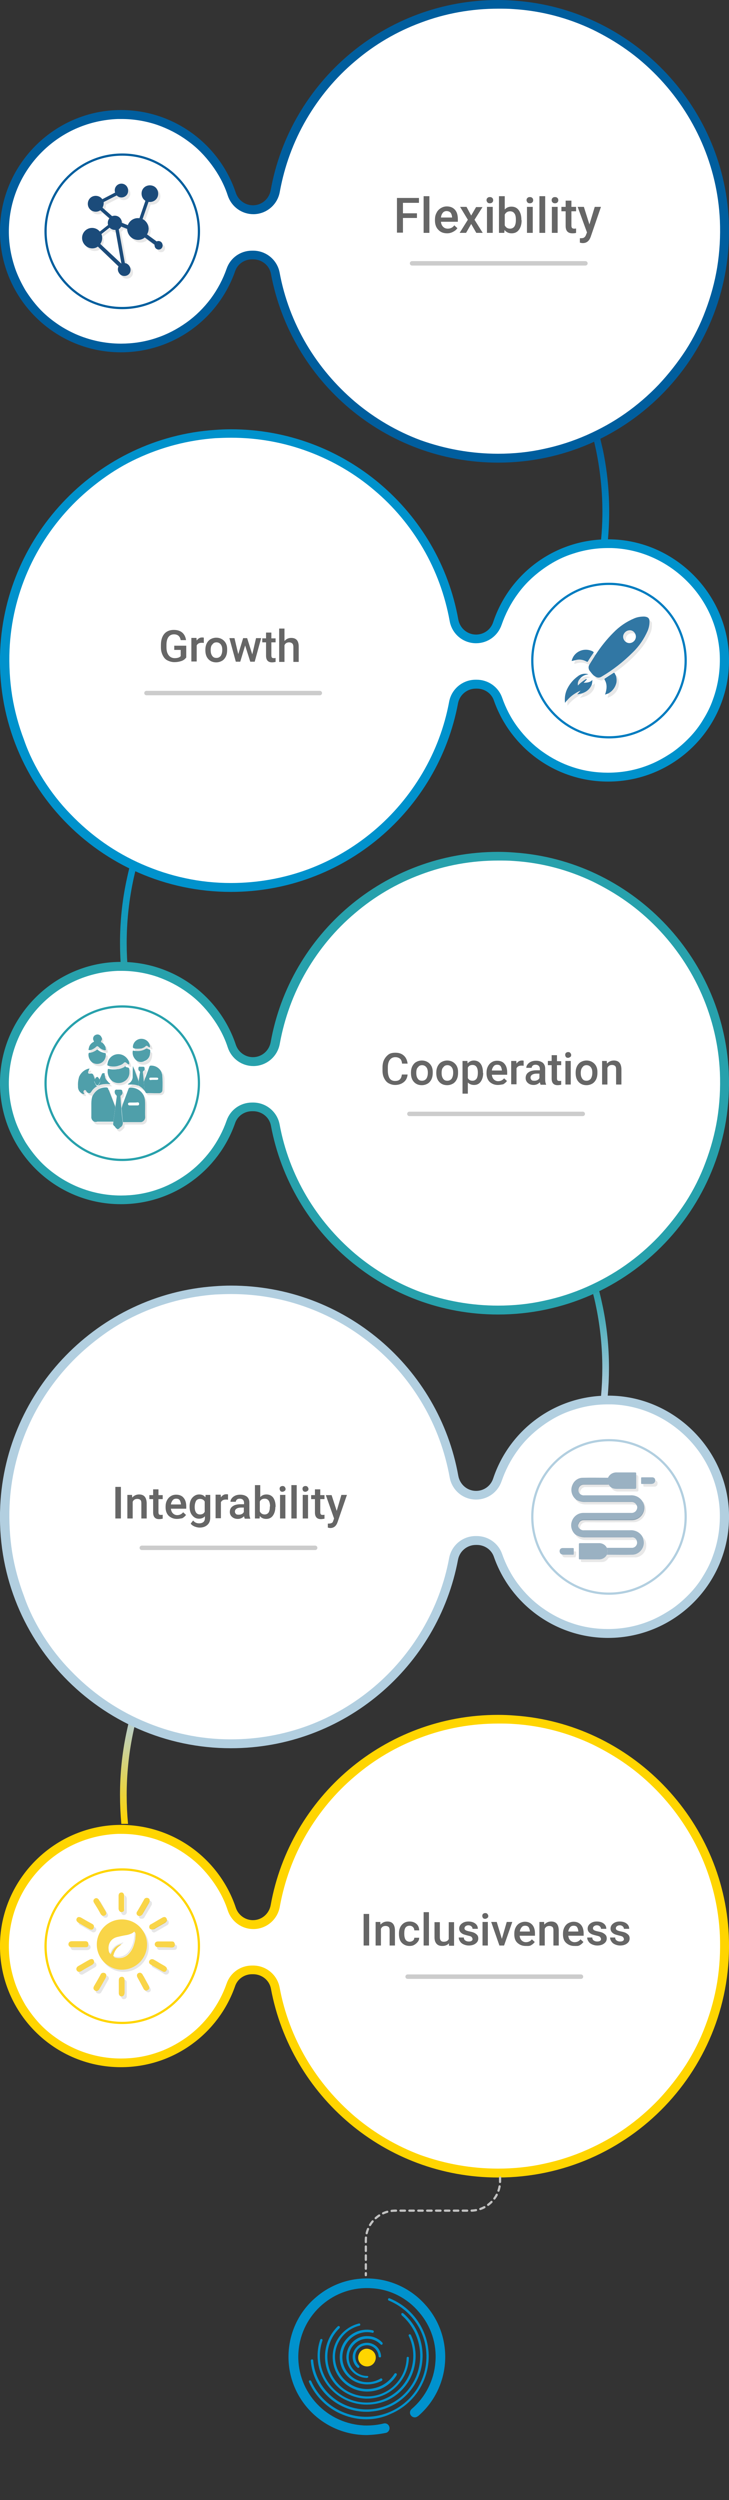 <?xml version="1.0" encoding="utf-8"?>
<!-- Generator: Adobe Illustrator 25.4.1, SVG Export Plug-In . SVG Version: 6.00 Build 0)  -->
<svg version="1.1" id="Livello_1" xmlns="http://www.w3.org/2000/svg" xmlns:xlink="http://www.w3.org/1999/xlink" x="0px" y="0px"
	 viewBox="0 0 328 1124" style="enable-background:new 0 0 328 1124;" xml:space="preserve">
<rect x="0" y="0" width="328" height="1124" fill="#333333" stroke="none"/>
<style type="text/css">
	.st0{fill:url(#Traccia_00000182500164153886988880000013590228485740798083_);}
	.st1{fill:url(#Traccia-2_00000155142989660400007700000000487873451838798738_);}
	.st2{fill:url(#Traccia-3_00000083773166796922874400000009420407762821857725_);}
	.st3{fill:url(#Traccia-4_00000075846105408248045400000016146292055262634652_);}
	.st4{fill:#FFFFFF;}
	.st5{fill:#0092CC;}
	.st6{fill:none;stroke:#007CC0;stroke-linecap:round;stroke-miterlimit:10;}
	.st7{fill:#3177A4;}
	.st8{opacity:0.1;fill:#1D1D1B;enable-background:new    ;}
	.st9{fill:#E9EBEC;}
	.st10{fill:#EDECE9;}
	.st11{fill:#FDD812;}
	.st12{fill:#B2CFE0;}
	.st13{fill:none;stroke:#B2CFE0;stroke-linecap:round;stroke-miterlimit:10;}
	.st14{fill:#9AB1C2;}
	.st15{fill:#EDEBE3;}
	.st16{fill:#ECECEB;}
	.st17{fill:#005E9E;}
	.st18{fill:none;stroke:#005E9E;stroke-linecap:round;stroke-miterlimit:10;}
	.st19{fill:#1B4B7A;}
	.st20{fill:#27A1AC;}
	.st21{fill:none;stroke:#27A1AC;stroke-linecap:round;stroke-miterlimit:10;}
	.st22{fill:#4F9FAA;}
	.st23{opacity:0.1;enable-background:new    ;}
	.st24{fill:#E5EAEB;}
	.st25{fill:#ECECEC;}
	.st26{fill:#FFD500;}
	.st27{fill:none;stroke:#FFD500;stroke-linecap:round;stroke-miterlimit:10;}
	.st28{fill:#F9D548;}
	.st29{opacity:0.1;}
	.st30{clip-path:url(#SVGID_00000089552193764634248130000003176174981960176310_);}
	.st31{clip-path:url(#SVGID_00000145028761500546288740000011522012155064988302_);}
	.st32{clip-path:url(#SVGID_00000014593227743036614100000010461212756291928995_);}
	.st33{clip-path:url(#SVGID_00000069388664398416142100000003547147138680230573_);}
	.st34{clip-path:url(#SVGID_00000062905874726513321590000008033035747145473159_);}
	.st35{clip-path:url(#SVGID_00000129204082404485363300000005479079044067384220_);}
	.st36{clip-path:url(#SVGID_00000065797545029303878020000012152138577853309107_);}
	.st37{clip-path:url(#SVGID_00000163033653597512388880000015128141505153913762_);}
	.st38{clip-path:url(#SVGID_00000109002754863626863350000003829108569669042360_);}
	.st39{clip-path:url(#SVGID_00000155113746204661482450000016836555316542674573_);}
	.st40{clip-path:url(#SVGID_00000164511050253132709040000001698026783733190785_);}
	.st41{clip-path:url(#SVGID_00000171700576461986844050000010500804388363578812_);}
	.st42{fill:none;stroke:#C3C3C3;stroke-linecap:round;stroke-linejoin:round;stroke-dasharray:2;}
	.st43{fill:none;stroke:#CCCCCC;stroke-width:2;stroke-linecap:round;}
	.st44{enable-background:new    ;}
	.st45{fill:#666666;}
	.st46{fill:#0092CD;}
</style>
<g>
	
		<linearGradient id="Traccia_00000120550053149248288700000014761507969293177784_" gradientUnits="userSpaceOnUse" x1="-900.358" y1="613.549" x2="-900.358" y2="612.549" gradientTransform="matrix(7.353 0 0 -49.006 6890.281 30263.521)">
		<stop  offset="0" style="stop-color:#005E9E"/>
		<stop  offset="1" style="stop-color:#0092CC"/>
	</linearGradient>
	
		<path id="Traccia_00000152956436582590236170000000178141729281259184_" style="fill:url(#Traccia_00000120550053149248288700000014761507969293177784_);" d="
		M270.2,245c1.6-14,0.9-28.2-1.9-42c-0.5-2.3-1-4.7-1.6-7h3.1c0.5,2.1,1,4.3,1.5,6.4c2.9,14,3.5,28.4,2,42.6H270.2z"/>
	
		<linearGradient id="Traccia-2_00000156588326982782477130000011478943377327915436_" gradientUnits="userSpaceOnUse" x1="-910.074" y1="613.551" x2="-910.074" y2="612.551" gradientTransform="matrix(7.893 0 0 -49.001 7452.902 30643.586)">
		<stop  offset="0" style="stop-color:#27A1AC"/>
		<stop  offset="1" style="stop-color:#B2CFE0"/>
	</linearGradient>
	
		<path id="Traccia-2_00000167357509809217866090000008495164447846252216_" style="fill:url(#Traccia-2_00000156588326982782477130000011478943377327915436_);" d="
		M270.4,628c0.4-4.3,0.6-8.7,0.6-13c0-9.1-0.9-18.1-2.7-27c-0.6-3-1.3-6-2.2-9h3.1c0.8,2.8,1.4,5.6,2,8.4c1.9,9.1,2.8,18.3,2.8,27.6
		c0,4.3-0.2,8.7-0.6,13H270.4z"/>
	
		<linearGradient id="Traccia-3_00000183235466902173437570000000317877689067573408_" gradientUnits="userSpaceOnUse" x1="-1174.268" y1="589.449" x2="-1174.268" y2="590.449" gradientTransform="matrix(-7.894 0 0 49 -9211.722 -28495)">
		<stop  offset="0" style="stop-color:#0092CC"/>
		<stop  offset="1" style="stop-color:#27A1AC"/>
	</linearGradient>
	
		<path id="Traccia-3_00000042734318090929984260000014866841955731993744_" style="fill:url(#Traccia-3_00000183235466902173437570000000317877689067573408_);" d="
		M57.6,437c-0.4-4.3-0.6-8.7-0.6-13c0-9.1,0.9-18.1,2.7-27c0.6-3,1.3-6,2.2-9h-3.1c-0.8,2.8-1.4,5.6-2,8.4
		c-1.9,9.1-2.8,18.3-2.8,27.6c0,4.3,0.2,8.7,0.6,13H57.6z"/>
	
		<linearGradient id="Traccia-4_00000178889049181050992840000009872159741683371429_" gradientUnits="userSpaceOnUse" x1="-1174.268" y1="589.449" x2="-1174.268" y2="590.449" gradientTransform="matrix(-7.894 0 0 49 -9211.722 -28112)">
		<stop  offset="0" style="stop-color:#B2CFE0"/>
		<stop  offset="1" style="stop-color:#FFD500"/>
	</linearGradient>
	
		<path id="Traccia-4_00000018946788021839917010000001583281516489592473_" style="fill:url(#Traccia-4_00000178889049181050992840000009872159741683371429_);" d="
		M57.6,820c-0.4-4.3-0.6-8.7-0.6-13c0-9.1,0.9-18.1,2.7-27c0.6-3,1.3-6,2.2-9h-3.1c-0.8,2.8-1.4,5.6-2,8.4
		c-1.9,9.1-2.8,18.3-2.8,27.6c0,4.3,0.2,8.7,0.6,13H57.6z"/>
	<g id="Tracciato_00000114043956479822670060000001535987800954499970_">
		<g id="Tracciato_4545_00000111899904346352877320000006506599200524831891_" transform="translate(16 946)">
			<path class="st4" d="M87.9-547c-7.1,0-14.2-0.7-21.1-2.2c-6.7-1.4-13.3-3.5-19.6-6.3c-6.2-2.7-12.1-6-17.7-9.9
				c-5.5-3.9-10.6-8.3-15.3-13.1c-4.6-4.9-8.8-10.2-12.4-15.8c-3.6-5.7-6.7-11.8-9.1-18.1c-2.5-6.4-4.3-13.2-5.4-20
				c-1.1-7-1.6-14.2-1.2-21.4c1.1-24.8,11.4-48.4,29-66.4c17.5-18,40.8-28.8,65.6-30.5c2.4-0.2,4.9-0.3,7.3-0.3
				c12.3,0,24.2,2.2,35.6,6.4c11,4.1,21.1,10,30.1,17.7c8.9,7.6,16.5,16.5,22.3,26.6c6,10.3,10.1,21.5,12.2,33.2
				c0.9,4.9,5.1,8.5,10,8.5c4.4,0,8.2-2.8,9.6-6.9c1.7-5.2,4.2-10,7.4-14.4c3.2-4.3,7-8.2,11.3-11.4c4.4-3.2,9.2-5.7,14.4-7.4
				c5.3-1.8,10.9-2.7,16.6-2.7c0.6,0,1.2,0,1.8,0c12.9,0.4,25.2,5.7,34.7,14.8c9.4,9.1,15.1,21.3,15.9,34.2
				c0.5,7.4-0.6,14.7-3.1,21.6c-1.2,3.3-2.8,6.5-4.6,9.5s-4,5.7-6.4,8.3c-2.4,2.5-5,4.9-7.9,6.9s-5.9,3.8-9.2,5.2
				c-6.7,3-13.8,4.5-21.2,4.5c-5.6,0-11.1-0.9-16.4-2.6c-5.1-1.7-9.9-4.1-14.3-7.3c-4.3-3.1-8.1-6.9-11.3-11.1
				c-3.2-4.3-5.8-9.1-7.5-14.1c-1.4-4-5.2-6.6-9.5-6.6H198c-4.9,0-9,3.4-9.9,8.2c-2.2,11.7-6.3,22.8-12.4,33
				c-5.9,10-13.4,18.9-22.3,26.4c-9,7.6-19.1,13.4-30,17.5C112.1-549.1,100.1-547,87.9-547z"/>
			<path class="st5" d="M87.9-549c12,0,23.7-2.1,34.8-6.2c10.7-4,20.6-9.8,29.4-17.2c8.7-7.3,16.1-16.1,21.9-25.9
				c5.9-10,10-20.9,12.1-32.3c1.1-5.7,6.1-9.8,11.9-9.8h0.5c5.1,0,9.7,3.2,11.4,8c1.7,4.9,4.1,9.5,7.2,13.6
				c3.1,4.1,6.7,7.7,10.9,10.7s8.8,5.4,13.7,7c5.1,1.7,10.4,2.5,15.8,2.5c7.1,0,13.9-1.4,20.4-4.3c3.1-1.4,6-3.1,8.8-5
				c2.7-1.9,5.3-4.2,7.6-6.6c2.3-2.4,4.4-5.1,6.1-8c1.8-2.9,3.3-5.9,4.4-9.1c2.4-6.6,3.4-13.6,3-20.8c-0.8-12.4-6.2-24.1-15.3-32.9
				c-9.1-8.8-20.9-13.9-33.3-14.3c-0.6,0-1.1,0-1.7,0c-5.5,0-10.8,0.9-15.9,2.6c-5,1.6-9.6,4.1-13.8,7.2c-4.2,3.1-7.9,6.7-10.9,10.9
				c-3.1,4.2-5.5,8.9-7.2,13.8c-1.7,5-6.3,8.3-11.5,8.3c-5.9,0-10.9-4.2-11.9-10.1c-2.1-11.5-6.1-22.5-12-32.6
				c-5.8-9.9-13.1-18.7-21.9-26.1c-8.8-7.5-18.8-13.3-29.5-17.3c-11.2-4.2-22.9-6.3-34.9-6.3c-2.4,0-4.8,0.1-7.1,0.2
				c-12.3,0.9-24.2,4-35.3,9.2c-5.4,2.5-10.6,5.6-15.4,9.1s-9.4,7.4-13.5,11.6c-17.2,17.6-27.3,40.7-28.4,65.1
				c-0.3,7,0.1,14.1,1.2,21c1.1,6.7,2.9,13.3,5.3,19.6C-3-607,0-601.1,3.5-595.5C7-590,11.1-584.7,15.7-580c4.6,4.8,9.6,9.1,15,12.9
				c5.4,3.8,11.3,7.1,17.3,9.7c6.2,2.7,12.6,4.8,19.2,6.2C74-549.7,81-549,87.9-549 M87.9-545c-59,0-106.6-49.2-103.8-108.9
				c2.4-52.3,44.2-95.2,96.4-98.8c2.5-0.2,5-0.3,7.4-0.3c51.1,0,93.6,36.9,102.3,85.5c0.7,3.9,4,6.8,8,6.8c3.5,0,6.6-2.2,7.7-5.6
				c7.4-22.2,28.6-38,53.5-37.2c27.7,0.9,50.7,23.2,52.5,50.9c2,31.7-23.1,58-54.3,58c-23.8,0-44-15.3-51.4-36.5
				c-1.1-3.2-4.2-5.3-7.6-5.3h-0.5c-3.9,0-7.2,2.7-8,6.5C181.1-581.6,138.8-545,87.9-545z"/>
		</g>
		<g id="Icon_00000145742024349149828360000016006126057264673468_">
			
				<ellipse id="Ellisse_562_00000109740281300354513050000002152115577093993601_" class="st6" cx="274" cy="297" rx="34.5" ry="34.5"/>
			<g id="RocketMono_00000181779955207631662410000013775640689493131930_" transform="translate(-363.177 823.496)">
				<path id="Tracciato_8167_00000156558028678330050850000003475940471225478049_" class="st7" d="M629.9-520.2
					c-0.5-0.5-0.9-1.1-1.4-1.7c-0.6-0.8-0.7-2-0.1-2.8c0.9-1.5,1.9-3,2.8-4.5c2.3-3.5,4.9-6.8,7.9-9.8c2.7-2.8,5.9-5,9.5-6.5
					c1.4-0.6,2.9-0.8,4.4-0.8c1.2,0.1,2.2,0.4,2.4,1.8c0.1,1.6-0.2,3.1-0.8,4.6c-1.6,3.6-3.8,6.9-6.7,9.7c-4.2,4.2-8.9,7.9-14,10.9
					c-0.9,0.6-2,0.6-2.8,0c-0.3-0.2-0.5-0.3-0.8-0.5l-0.3-0.3L629.9-520.2z M649-538.5c-0.5-1.1-1.6-1.8-2.8-1.6
					c-1.1,0.1-2.1,0.9-2.5,2c-0.5,1.5,0.4,3.1,1.8,3.6c1.5,0.5,3.1-0.4,3.6-1.8C649.4-537.1,649.3-537.8,649-538.5L649-538.5z"/>
				<path id="Tracciato_8168_00000081634823709785743800000000934165563817925029_" class="st7" d="M618.4-508.7
					c-0.4,0.4-0.7,0.8-1,1.2c-0.3-2.3,0.1-4.7,1.2-6.7c1.1-2.1,2.6-3.8,4.5-5.2c1.2-1,2.8-1.4,4.3-1.1c0.2,0.1,0.3,0.1,0.5,0.2
					c-1.5,0.1-2.9,0.8-3.8,2c-0.8,0.8-1.1,1.9-0.9,3c1-1.1,2.2-2,3.5-2.8l0.2-0.1l0,0c0.1,0.1,0.5,0,0.2,0.3
					c-0.4,0.4-0.8,0.9-1.3,1.4c1.5-0.1,2.8-0.1,3.9-1.3c0,0.8-0.1,1.5-0.3,2.2c-1.2,2.8-3.6,3.9-6.5,4.3l0,0l1.5-1.7
					C622.1-512,620-510.6,618.4-508.7z"/>
				<path id="Tracciato_8169_00000093164061357168489160000014163782662477497994_" class="st8" d="M630.4-519.8
					c0.3,0.2,0.5,0.3,0.8,0.5c0.8,0.6,2,0.6,2.8,0c5.1-3,9.8-6.7,14-10.9c2.8-2.8,5.1-6.1,6.7-9.7c0.6-1.4,0.9-3,0.8-4.6
					c0.7,0.3,1.1,0.9,1,1.6c0.1,1.8-0.3,3.5-1.2,5.1c-1.2,2.6-2.9,5.1-4.8,7.2c-3.2,3.6-6.9,6.8-10.8,9.5c-0.2-0.2-0.4-0.2-0.6,0
					c-1.2,0.8-2.4,1.6-3.7,2.4c-0.3,0.2-0.3,0.4-0.2,0.6c-0.7,0.4-1.5,0.8-2.3,0.3C631.8-518,630.9-518.8,630.4-519.8z"/>
				<path id="Tracciato_8170_00000065764101215732882420000017739829699999750792_" class="st7" d="M622.1-526.7l-1.7,0.4
					c0-0.3,0.1-0.5,0.2-0.8c1.2-3.4,5-5.1,8.4-3.9c0.3,0.1,0.6,0.2,0.9,0.4c0.4,0.2,0.5,0.5,0.2,0.8c-0.8,1.1-1.6,2.3-2.3,3.5
					c-0.2,0.4-0.4,0.5-0.8,0.2C625.5-526.9,623.8-527.2,622.1-526.7z"/>
				<path id="Tracciato_8171_00000057147202573832820890000016251960787868572591_" class="st7" d="M635.2-517.9
					c-0.1-0.3-0.1-0.4,0.2-0.6c1.2-0.8,2.5-1.6,3.7-2.4c0.2-0.2,0.4-0.2,0.6,0l0.6,1.2c0.3,1,0.4,2.2,0.2,3.2
					c-0.5,2.1-1.8,3.8-3.7,4.8l-1.4,0.5C636.2-513.5,636.5-515.8,635.2-517.9z"/>
				<path id="Tracciato_8172_00000111186528590694225640000008423197531989322646_" class="st8" d="M618.4-508.7
					c1.6-1.9,3.7-3.3,6.1-4.2l-1.5,1.7c0,0-0.2,0-0.1,0.1l0.1-0.1c2.8-0.5,5.2-1.5,6.5-4.3c0.6,0,0.9-0.4,1.3-0.8
					c0.3,3.9-3.3,6.1-6.7,6.5l0,0l1.4-1.5l-0.1-0.2c-2.7,1.1-5.1,3-6.9,5.3L618.4-508.7z"/>
				<path id="Tracciato_8173_00000088833580722172979230000009664505711953025164_" class="st8" d="M622.1-526.7
					c1.7-0.4,3.4-0.2,4.9,0.7c0.4,0.2,0.6,0.2,0.8-0.2c0.7-1.2,1.4-2.4,2.3-3.5c0.3,0.3,0.7,0.5,1.2,0.6l-2.8,4.5
					c-0.8-0.1-1.5-0.6-2.2-0.8c-1.4-0.3-2.8-0.2-4.2,0.3c-0.1,0-0.3,0.2-0.5,0c-0.1-0.1,0-0.3,0-0.5
					C621.8-526,622-526.4,622.1-526.7z"/>
				<path id="Tracciato_8174_00000070083208794776551640000011173012713579105680_" class="st8" d="M636.8-511.7
					c1.9-1,3.3-2.7,3.7-4.8c0.2-1.1,0.1-2.2-0.2-3.2c0.4,0,0.5,0.3,0.7,0.6c1.4,2.8,0.5,6.3-2.1,8.1c-0.6,0.5-1.3,0.8-2,1.1
					c-0.4,0.1-0.4,0-0.3-0.3C636.7-510.7,637.2-511.1,636.8-511.7z"/>
				<path id="Tracciato_8175_00000010268251739487908040000016401339593944823213_" class="st8" d="M626.6-518.1
					c-1.3,0.8-2.4,1.7-3.5,2.8c-0.2-1.1,0.2-2.2,0.9-3c0.7,0.1,1.1-0.5,1.7-0.7c1-0.5,2.2-0.4,3.2,0.1c-0.8,0.1-1.6,0-2.1,0.7l0,0
					L626.6-518.1z"/>
				<path id="Tracciato_8176_00000158709931617462450280000014839887369994634383_" class="st9" d="M629.9-520.2l0.2,0.1
					L629.9-520.2z"/>
				<path id="Tracciato_8177_00000144329785291735723720000008164338841090076828_" class="st10" d="M632-519.6L632-519.6L632-519.6
					z"/>
				<path id="Tracciato_8178_00000073684250299447540060000003197277211089269178_" class="st8" d="M649-538.5
					c-0.5-0.1-1-0.3-1.5-0.3c-1.6,0-2.8,1.3-2.8,2.8c0,0.2,0,0.4,0.1,0.6c0,0.1,0,0.2,0,0.3c-0.9-0.7-1.3-1.9-1-3s1.3-1.9,2.5-2
					C647.4-540.3,648.6-539.6,649-538.5z"/>
				<path id="Tracciato_8179_00000015332918295558291240000015485472559024065419_" class="st11" d="M631.6-520.1L631.6-520.1
					L631.6-520.1z"/>
			</g>
		</g>
	</g>
	<g id="Tracciato-2_00000080922192175815956950000000308472721214362757_">
		<g id="Tracciato_4545-2_00000072965784764104666890000008650721931398631840_" transform="translate(16 946)">
			<path class="st4" d="M87.9-162c-7.1,0-14.2-0.7-21.1-2.2c-6.7-1.4-13.3-3.5-19.6-6.3c-6.2-2.7-12.1-6-17.7-9.9
				c-5.5-3.9-10.6-8.3-15.3-13.1c-4.6-4.9-8.8-10.2-12.4-15.8c-3.6-5.7-6.7-11.8-9.1-18.1c-2.5-6.4-4.3-13.2-5.4-20
				c-1.1-7-1.6-14.2-1.2-21.4c1.1-24.8,11.4-48.4,29-66.4c17.5-18,40.8-28.8,65.6-30.5c2.4-0.2,4.9-0.3,7.3-0.3
				c12.3,0,24.2,2.2,35.6,6.4c11,4.1,21.1,10,30.1,17.7c8.9,7.6,16.5,16.5,22.3,26.6c6,10.3,10.1,21.5,12.2,33.2
				c0.9,4.9,5.1,8.5,10,8.5c4.4,0,8.2-2.8,9.6-6.9c1.7-5.2,4.2-10,7.4-14.4c3.2-4.3,7-8.2,11.3-11.4c4.4-3.2,9.2-5.7,14.4-7.4
				c5.3-1.8,10.9-2.7,16.6-2.7c0.6,0,1.2,0,1.8,0c12.9,0.4,25.2,5.7,34.7,14.8c9.4,9.1,15.1,21.3,15.9,34.2
				c0.5,7.4-0.6,14.7-3.1,21.6c-1.2,3.3-2.8,6.5-4.6,9.5s-4,5.7-6.4,8.3c-2.4,2.5-5,4.9-7.9,6.9s-5.9,3.8-9.2,5.2
				c-6.7,3-13.8,4.5-21.2,4.5c-5.6,0-11.1-0.9-16.4-2.6c-5.1-1.7-9.9-4.1-14.3-7.3c-4.3-3.1-8.1-6.9-11.3-11.1
				c-3.2-4.3-5.8-9.1-7.5-14.1c-1.4-4-5.2-6.6-9.5-6.6H198c-4.9,0-9,3.4-9.9,8.2c-2.2,11.7-6.3,22.8-12.4,33
				c-5.9,10-13.4,18.9-22.3,26.4c-9,7.6-19.1,13.4-30,17.5C112.1-164.1,100.1-162,87.9-162z"/>
			<path class="st12" d="M87.9-164c12,0,23.7-2.1,34.8-6.2c10.7-4,20.6-9.8,29.4-17.2c8.7-7.3,16.1-16.1,21.9-25.9
				c5.9-10,10-20.9,12.1-32.3c1.1-5.7,6.1-9.8,11.9-9.8h0.5c5.1,0,9.7,3.2,11.4,8c1.7,4.9,4.1,9.5,7.2,13.6
				c3.1,4.1,6.7,7.7,10.9,10.7s8.8,5.4,13.7,7c5.1,1.7,10.4,2.5,15.8,2.5c7.1,0,13.9-1.4,20.4-4.3c3.1-1.4,6-3.1,8.8-5
				c2.7-1.9,5.3-4.2,7.6-6.6c2.3-2.4,4.4-5.1,6.1-8c1.8-2.9,3.3-5.9,4.4-9.1c2.4-6.6,3.4-13.6,3-20.8c-0.8-12.4-6.2-24.1-15.3-32.9
				s-20.9-13.9-33.3-14.3c-0.6,0-1.1,0-1.7,0c-5.5,0-10.8,0.9-15.9,2.6c-5,1.6-9.6,4.1-13.8,7.2s-7.9,6.7-10.9,10.9
				c-3.1,4.2-5.5,8.9-7.2,13.8c-1.7,5-6.3,8.3-11.5,8.3c-5.9,0-10.9-4.2-11.9-10.1c-2.1-11.5-6.1-22.5-12-32.6
				c-5.8-9.9-13.1-18.7-21.9-26.1c-8.8-7.5-18.8-13.3-29.5-17.3c-11.2-4.2-22.9-6.3-34.9-6.3c-2.4,0-4.8,0.1-7.1,0.2
				c-12.3,0.9-24.2,4-35.3,9.2c-5.4,2.5-10.6,5.6-15.4,9.1s-9.4,7.4-13.5,11.6c-17.2,17.6-27.3,40.7-28.4,65.1
				c-0.3,7,0.1,14.1,1.2,21c1.1,6.7,2.9,13.3,5.3,19.6C-3-222,0-216.1,3.5-210.5C7-205,11.1-199.7,15.7-195c4.6,4.8,9.6,9.1,15,12.9
				c5.4,3.8,11.3,7.1,17.3,9.7c6.2,2.7,12.6,4.8,19.2,6.2C74-164.7,81-164,87.9-164 M87.9-160c-59,0-106.6-49.2-103.8-108.9
				c2.4-52.3,44.2-95.2,96.4-98.8c2.5-0.2,5-0.3,7.4-0.3c51.1,0,93.6,36.9,102.3,85.5c0.7,3.9,4,6.8,8,6.8c3.5,0,6.6-2.2,7.7-5.6
				c7.4-22.2,28.6-38,53.5-37.2c27.7,0.9,50.7,23.2,52.5,50.9c2,31.7-23.1,58-54.3,58c-23.8,0-44-15.3-51.4-36.5
				c-1.1-3.2-4.2-5.3-7.6-5.3h-0.5c-3.9,0-7.2,2.7-8,6.5C181.1-196.6,138.8-160,87.9-160z"/>
		</g>
		<g id="Icon-2_00000149359634871858948600000002643035875096940222_">
			
				<ellipse id="Ellisse_562-2_00000032640176528868776290000008174158405096869767_" class="st13" cx="274" cy="682" rx="34.5" ry="34.5"/>
			<g id="CableMono_00000101105522598127502400000009963333902868909990_" transform="translate(-299.548 848.193)">
				<path id="Tracciato_8225_00000037675404111304684300000011821428742127241121_" class="st8" d="M589-181h3.7
					c1.2,0,1.6-0.4,1.8-1.6c0.7,0.3,1,0.7,0.9,1.6c-0.1,0.7-0.6,1.2-1.3,1.2c-1.6,0-3.2,0-4.7,0c-0.3,0-0.4-0.2-0.4-0.5
					C589-180.5,589-180.8,589-181z"/>
				<path id="Tracciato_8226_00000054250132764403443950000014502701576632845480_" class="st14" d="M560.6-160.7
					c0.5,0.4,1.2,0.6,1.8,0.5c6.9,0,13.8,0,20.6,0c2.4-0.2,4.8,1.1,5.8,3.3c0.1,0.2,0.1,0.4,0.2,0.7c0.9,2.9-0.8,5.9-3.6,6.8
					c-0.4,0.1-0.9,0.2-1.3,0.2c-3.8,0.1-7.7,0-11.5,0c0.4-1,0.4-2.1,0-3.1c3.7,0,7.4,0,11.1,0c1.3,0.1,2.4-0.9,2.5-2.2
					c0-0.4-0.1-0.8-0.2-1.1c-0.4-1-1.4-1.6-2.4-1.4c-6.8,0-13.6,0-20.4,0c-1.6,0.1-3.2-0.3-4.5-1.1l0,0l-0.2-0.1
					c-1.7-1.4-2.4-3.8-1.7-5.9c0.7-2.3,2.8-3.9,5.2-3.9c7.2,0,14.3,0,21.5,0c1.3,0.1,2.4-0.7,2.7-2c0.1-0.4,0.1-0.8-0.1-1.2
					c0-0.1-0.1-0.1-0.1-0.2l0,0c-0.4-1-1.4-1.6-2.5-1.5c-6.8,0-13.6,0-20.5,0c-1.5,0.1-3-0.3-4.3-1.1l0,0c-0.1,0-0.1-0.1-0.1-0.1
					l0,0l-0.1-0.1c-1.9-1.7-2.4-4.4-1.3-6.6c0.8-1.8,2.6-3,4.5-3c3.9-0.1,7.7,0,11.6,0c-0.4,1-0.4,2.1,0,3.1c-0.3,0-0.6,0-0.8,0
					c-3.4,0-6.9,0-10.3,0c-1.1,0-2,0.7-2.3,1.7s0,2,0.8,2.6c0.5,0.4,1.2,0.6,1.8,0.5c6.9,0,13.8,0,20.6,0c2.5-0.2,4.8,1.1,5.9,3.4
					c0,0.1,0,0.2,0.1,0.3c1.1,2.8-0.4,6-3.2,7.1c-0.7,0.3-1.4,0.4-2.2,0.4c-1.8,0-3.5,0-5.3,0h-16.2c-1.1,0-2,0.6-2.3,1.7
					C559.4-162.4,559.7-161.3,560.6-160.7z"/>
				<path id="Tracciato_8227_00000023979377043043976620000016812206026191381396_" class="st14" d="M573.2-180.9
					c-0.4-1-0.4-2.1,0-3.1c0.8-1.5,2.3-2.3,4-2.2c2.6,0,5.1,0,7.7,0c0.9,0,0.9,0,0.9,0.9c0,0.1,0,0.2,0,0.3c0,1.8,0,3.6,0,5.5
					c0,0.5-0.1,0.7-0.7,0.7c-2.6,0-5.2,0-7.8,0c-0.9,0-1.9-0.1-2.7-0.6l-0.4-0.3L573.2-180.9z"/>
				<path id="Tracciato_8228_00000152262630099849896140000011632915096252779399_" class="st14" d="M572.6-152.3
					c0.4,1,0.4,2.1,0,3.1c-0.7,1.4-2.2,2.2-3.8,2.1c-2.6,0-5.2,0-7.8,0c-0.2,0-0.4,0-0.6,0c-0.3,0-0.4-0.1-0.4-0.4
					c0-2.1,0-4.3,0-6.4c0-0.4,0.2-0.5,0.5-0.5c3,0,6,0,8.9,0C570.8-154.3,572-153.5,572.6-152.3z"/>
				<path id="Tracciato_8229_00000035527119388635385180000000947212183455172502_" class="st8" d="M560.6-160.7
					c-0.9-0.6-1.2-1.7-0.8-2.7c0.3-1,1.3-1.7,2.3-1.7c5.4,0,10.8,0,16.2,0c1.8,0,3.5,0,5.3,0c3,0.1,5.6-2.2,5.7-5.3
					c0-0.7-0.1-1.5-0.4-2.2c0-0.1,0-0.2-0.1-0.3c0.5,0.1,0.6,0.5,0.7,0.9c1.4,2.7,0.4,6-2.3,7.5c-0.1,0-0.1,0.1-0.2,0.1
					c-0.7,0.4-1.5,0.6-2.3,0.6c-7.1,0-14.2,0.1-21.3,0C561.7-163.9,560.3-162.6,560.6-160.7z"/>
				<path id="Tracciato_8230_00000064323357221371566690000001539097830099305391_" class="st8" d="M561-147.1c2.6,0,5.2-0.1,7.8,0
					c1.6,0.1,3.1-0.7,3.8-2.1c3.8,0,7.7,0.1,11.5,0c3-0.1,5.3-2.7,5.2-5.7c0-0.5-0.1-0.9-0.2-1.3c-0.1-0.2-0.1-0.4-0.2-0.7
					c0.9,0.7,1.4,1.8,1.4,3c0.3,2.8-1.6,5.4-4.4,5.9c-0.3,0-0.5,0.1-0.8,0c-3.6,0-7.2,0-10.9,0c-0.4,0-0.9,0.2-1.1,0.6
					c-0.6,1-1.8,1.6-3,1.5c-2.8,0-5.5,0-8.3,0c-0.9,0-0.9,0-0.9-0.9C561-146.9,561-147,561-147.1z"/>
				<path id="Tracciato_8231_00000178896737607115623090000009810706205504022674_" class="st8" d="M558.7-174.1
					c1.3,0.8,2.8,1.2,4.3,1.1c6.8,0,13.6,0,20.5,0c1.1-0.1,2.1,0.5,2.5,1.5c-0.9-0.2-1.8-0.3-2.8-0.3c-6.9,0-13.8,0-20.6,0
					c-1.5-0.1-2.9-0.7-3.8-1.9C558.6-173.8,558.6-173.9,558.7-174.1z"/>
				<path id="Tracciato_8232_00000036244999798525274320000000381704182676912020_" class="st8" d="M558.6-158.2
					c1.4,0.8,2.9,1.2,4.5,1.1c6.8,0,13.6,0,20.4,0c1-0.1,2,0.5,2.4,1.4c-0.8-0.1-1.6-0.2-2.4-0.1c-6.8,0-13.5,0-20.3,0
					c-1.7,0.1-3.2-0.6-4.4-1.8C558.8-157.8,558.6-157.9,558.6-158.2z"/>
				<path id="Tracciato_8233_00000132056828585777647880000009728000573878020277_" class="st8" d="M574.6-179.4
					c0.8,0.4,1.8,0.6,2.7,0.6c2.6,0,5.2,0,7.8,0c0.6,0,0.7-0.2,0.7-0.7c0-1.8,0-3.6,0-5.5c0.8,0,1,0.4,1,1.2c-0.1,1.8,0,3.7,0,5.5
					c0,0.5-0.2,0.7-0.7,0.7c-2.8,0-5.7,0-8.5,0c-1,0-2-0.4-2.7-1.2C574.7-178.9,574.6-179.1,574.6-179.4z"/>
				<path id="Tracciato_8234_00000051380438908934593890000015015013891813516195_" class="st8" d="M573.2-180.9l1,1.3h-10.9
					c-1.3-0.2-2.5,0.8-2.7,2.1c0,0.2,0,0.4,0,0.6c0,0.1,0,0.2,0,0.3c-0.8-0.6-1.2-1.6-0.8-2.6c0.3-1,1.3-1.7,2.3-1.7
					c3.4,0,6.9,0,10.3,0C572.6-180.9,572.9-180.9,573.2-180.9z"/>
				<path id="Tracciato_8235_00000049189221916901109840000005345292616585315968_" class="st14" d="M589-181c-0.2,0-0.4,0-0.6,0
					c-0.4,0-0.4-0.1-0.4-0.7c0-0.6,0-1,0-1.6s0-0.7,0.4-0.7c1.5,0,3.1,0,4.6,0c0.6,0,1.1,0.3,1.3,0.9c0.1,0.3,0.1,0.7,0,1
					c-0.3,0.8-0.7,1-1.7,1.1C591.5-181,590.2-181,589-181z"/>
				<path id="Tracciato_8236_00000182523341775359860260000014609224250144157357_" class="st15" d="M558.3-174.3l0.1,0.1
					L558.3-174.3z"/>
				<path id="Tracciato_8237_00000008868165487068704920000009474918713735376046_" class="st15" d="M586-171.5
					c0,0.1,0.1,0.1,0.1,0.2C586-171.4,586-171.5,586-171.5z"/>
				<path id="Tracciato_8238_00000025421889805468273110000017596491421734006950_" class="st16" d="M558.5-158.4l0.2,0.1
					L558.5-158.4z"/>
				<path id="Tracciato_8239_00000071523113992920210090000008173112462159170982_" class="st8" d="M558.8-150.3
					c0-0.2-0.2-0.4-0.4-0.4l0,0c-1.1,0-2,0-3.1,0c-0.6,0-1.2,0-1.9-0.1c-0.1,0-0.1,0-0.2,0c-0.7,0.3-0.9,0.7-0.8,1.6
					c0.1,0.6,0.6,1.2,1.2,1.2c1.5,0,3.1,0,4.6,0c0.3,0,0.4-0.2,0.4-0.5C558.8-148.7,558.8-149.7,558.8-150.3z"/>
				<path id="Tracciato_8240_00000083774347113589695380000004759775553615681966_" class="st14" d="M556.7-149.2c0.2,0,0.4,0,0.6,0
					c0.4,0,0.4-0.1,0.4-0.7c0-0.6,0-1,0-1.6s0-0.7-0.4-0.7c-1.5,0-3.1,0-4.6,0c-0.6,0-1.1,0.3-1.3,0.9c-0.1,0.3-0.1,0.7,0,1
					c0.3,0.8,0.7,1,1.7,1.1C554.2-149.2,555.5-149.2,556.7-149.2z"/>
			</g>
		</g>
	</g>
	<g id="Tracciato__00000159429488983579831640000016117722097535790782_">
		<g id="Tracciato_4528_00000170973490004577825320000018060020025629441442_" transform="translate(16 753)">
			<path class="st4" d="M208.1-547c-12.2,0-24.1-2.1-35.5-6.3c-10.9-4.1-21.1-10-30-17.5s-16.4-16.4-22.3-26.4
				c-6-10.2-10.2-21.3-12.4-33c-0.9-4.7-5.1-8.2-9.9-8.2h-0.5c-4.3,0-8.1,2.7-9.5,6.6c-1.8,5.1-4.3,9.8-7.5,14.1s-7,8-11.3,11.1
				c-4.4,3.2-9.2,5.6-14.3,7.3c-5.3,1.7-10.8,2.6-16.4,2.6c-7.4,0-14.5-1.5-21.2-4.5c-3.2-1.4-6.3-3.2-9.2-5.2
				c-2.8-2-5.5-4.3-7.9-6.9c-2.4-2.5-4.5-5.3-6.4-8.3s-3.4-6.2-4.6-9.5c-2.5-6.9-3.6-14.1-3.1-21.6c0.8-12.9,6.5-25,15.9-34.2
				c9.4-9.1,21.7-14.4,34.7-14.8c0.6,0,1.2,0,1.8,0c5.7,0,11.2,0.9,16.6,2.7c5.1,1.7,10,4.2,14.4,7.4c4.3,3.2,8.2,7,11.3,11.4
				c3.2,4.4,5.7,9.2,7.4,14.4c1.4,4.1,5.2,6.9,9.6,6.9c4.9,0,9.1-3.6,10-8.5c2.1-11.7,6.2-22.9,12.2-33.2
				c5.9-10.1,13.4-19,22.3-26.6c9-7.6,19.1-13.6,30.1-17.7c11.4-4.2,23.4-6.4,35.6-6.4c2.4,0,4.9,0.1,7.3,0.3
				c24.8,1.7,48.1,12.6,65.6,30.5c17.5,18,27.8,41.5,29,66.4c0.3,7.2-0.1,14.4-1.2,21.4c-1.1,6.8-2.9,13.5-5.4,20
				c-2.4,6.3-5.5,12.4-9.1,18.1c-3.6,5.7-7.8,11-12.4,15.8c-4.6,4.9-9.8,9.3-15.3,13.1c-5.5,3.9-11.5,7.2-17.7,9.9
				c-6.3,2.8-12.9,4.9-19.6,6.3C222.3-547.7,215.2-547,208.1-547z"/>
			<path class="st17" d="M208.1-549c7,0,14-0.7,20.7-2.2c6.6-1.4,13.1-3.5,19.2-6.2c6.1-2.7,11.9-5.9,17.3-9.7
				c5.4-3.8,10.4-8.1,15-12.9c4.5-4.8,8.6-10,12.2-15.5c3.6-5.6,6.6-11.6,8.9-17.8c2.4-6.3,4.2-12.9,5.3-19.6
				c1.1-6.9,1.5-13.9,1.2-21c-1.1-24.3-11.2-47.4-28.4-65.1c-4.2-4.3-8.7-8.2-13.5-11.6c-4.9-3.5-10.1-6.5-15.4-9.1
				c-11.2-5.3-23-8.4-35.3-9.2c-2.4-0.2-4.8-0.2-7.1-0.2c-12,0-23.8,2.1-34.9,6.3c-10.8,4-20.7,9.8-29.5,17.3
				c-8.8,7.4-16.1,16.2-21.9,26.1c-5.9,10.1-9.9,21.1-12,32.6c-1,5.9-6.1,10.1-11.9,10.1c-5.2,0-9.8-3.3-11.5-8.3
				c-1.6-5-4.1-9.6-7.2-13.8s-6.7-7.9-10.9-10.9c-4.2-3.1-8.9-5.5-13.8-7.2c-5.1-1.7-10.5-2.6-15.9-2.6c-0.6,0-1.1,0-1.7,0
				C24.3-699,12.5-694,3.4-685.2s-14.5,20.5-15.3,32.9c-0.5,7.2,0.6,14.1,3,20.8c1.2,3.2,2.7,6.2,4.4,9.1c1.8,2.8,3.8,5.5,6.1,8
				c2.3,2.5,4.9,4.7,7.6,6.6c2.8,2,5.7,3.6,8.8,5c6.4,2.8,13.3,4.3,20.4,4.3c5.4,0,10.7-0.8,15.8-2.5c4.9-1.6,9.5-4,13.7-7
				s7.8-6.6,10.9-10.7c3.1-4.2,5.5-8.7,7.2-13.6c1.7-4.8,6.2-8,11.4-8h0.5c5.8,0,10.8,4.1,11.9,9.8c2.1,11.4,6.2,22.3,12.1,32.3
				c5.8,9.8,13.2,18.5,21.9,25.9c8.8,7.4,18.7,13.2,29.4,17.2C184.4-551.1,196.1-549,208.1-549 M208.1-545
				c-50.9,0-93.2-36.6-102.2-84.9c-0.7-3.8-4.1-6.5-8-6.5h-0.5c-3.4,0-6.5,2.1-7.6,5.3c-7.4,21.3-27.6,36.5-51.4,36.5
				c-31.2,0-56.3-26.3-54.3-58c1.8-27.7,24.7-50,52.5-50.9c24.8-0.8,46.1,15,53.5,37.2c1.1,3.3,4.2,5.6,7.7,5.6c4,0,7.3-2.9,8-6.8
				c8.7-48.6,51.2-85.5,102.3-85.5c2.5,0,4.9,0.1,7.4,0.3c52.2,3.6,94,46.5,96.4,98.8C314.6-594.2,267.1-545,208.1-545z"/>
		</g>
		<g id="Icon-3_00000018203927830263228880000015199920035895488924_">
			
				<ellipse id="Ellisse_557_00000063620839287513445240000013470529805599703443_" class="st18" cx="55" cy="104" rx="34.5" ry="34.5"/>
			<g id="MoleculeMono_00000059992108119970128160000010630424266587479229_" transform="translate(-549.974 704.964)">
				<path id="Tracciato_8165_00000048497620454674598220000001062406104886554240_" class="st8" d="M622.2-595.4
					c-0.3,0-0.6,0.1-0.8,0.2l-4.4-3.2c1.4-2.2,0.7-5.2-1.5-6.6c-0.1-0.1-0.3-0.2-0.4-0.2l2.7-7.8c2.1,0.3,4-1,4.3-3.1s-1-4-3.1-4.3
					s-4,1-4.3,3.1c-0.2,1.5,0.4,3,1.7,3.8l-2.7,7.9c-0.2,0-0.4,0-0.6,0c-2,0-3.8,1.2-4.5,3.1l-2.8-1.1c0-1.8-1.5-3.2-3.2-3.2
					c-0.4,0-0.8,0.1-1.2,0.2l-4.3-3.8c0.4-0.8,0.6-1.6,0.5-2.5l5.9-3c1.1,1.2,3,1.2,4.2,0.1c1.2-1.1,1.2-3,0.1-4.2s-3-1.2-4.2-0.1
					c-0.8,0.7-1.1,1.8-0.8,2.9l-5.8,3c-1.1-1.6-3.4-2-5-0.9s-2,3.4-0.9,5s3.4,2,5,0.9l4.1,3.6c-0.7,0.8-0.9,2-0.6,3l-3.7,3
					c-1.7-1.8-4.5-2-6.3-0.3s-2,4.5-0.3,6.3c1.5,1.7,4,2,5.8,0.7l9.5,9.1c-0.7,1.4-0.2,3.1,1.1,3.8c1.4,0.7,3.1,0.2,3.8-1.1
					c0.7-1.3,0.2-3.1-1.1-3.8c-0.3-0.2-0.7-0.3-1.1-0.3l-2.8-15.5c0.5-0.3,0.8-0.7,1.1-1.2l2.8,1.1v0.1c0,2.6,2.1,4.8,4.8,4.8
					c1.1,0,2.2-0.4,3-1.1l4.5,3.3c-0.2,1,0.4,1.9,1.4,2.1c1,0.2,1.9-0.4,2.1-1.4s-0.4-1.9-1.4-2.1
					C622.4-595.4,622.3-595.4,622.2-595.4L622.2-595.4z M605.4-585.2C605.4-585.2,605.3-585.2,605.4-585.2l-9.6-8.9
					c0.9-1.3,1.1-2.9,0.5-4.4l3.7-2.9c0.6,0.6,1.4,1,2.3,1c0.1,0,0.2,0,0.3,0L605.4-585.2z"/>
				<path id="Tracciato_8166_00000047748532350371787670000008356077783528446594_" class="st19" d="M621.3-596.6
					c-0.3,0-0.6,0.1-0.8,0.2l-4.4-3.2c1.4-2.2,0.7-5.2-1.5-6.6c-0.1-0.1-0.3-0.2-0.5-0.2l2.7-7.8c2.1,0.3,4-1,4.3-3.1s-1-4-3.1-4.3
					s-4,1-4.3,3.1c-0.2,1.5,0.4,3,1.7,3.8l-2.7,7.9c-0.2,0-0.4,0-0.6,0c-2,0-3.8,1.2-4.5,3.1l-2.8-1.1c0-1.8-1.4-3.2-3.2-3.2
					c-0.4,0-0.8,0.1-1.2,0.2l-4.3-3.8c0.4-0.8,0.6-1.6,0.5-2.5l5.9-3c1.1,1.2,3,1.2,4.2,0.1c1.2-1.1,1.2-3,0.1-4.2s-3-1.2-4.2-0.1
					c-0.8,0.7-1.1,1.8-0.8,2.9l-5.8,3c-1.1-1.6-3.4-2-5-0.9s-2,3.4-0.9,5s3.4,2,5,0.9l4.1,3.6c-0.7,0.8-0.9,2-0.6,3l-3.8,3
					c-1.7-1.8-4.5-2-6.3-0.3s-2,4.5-0.3,6.3c1.5,1.7,4,2,5.8,0.7l9.5,9.1c-0.7,1.4-0.2,3.1,1.1,3.8c1.4,0.7,3.1,0.2,3.8-1.1
					c0.7-1.4,0.2-3.1-1.1-3.8c-0.3-0.2-0.7-0.3-1.1-0.3l-2.8-15.5c0.5-0.3,0.8-0.7,1.1-1.2l2.8,1.1v0.1c0,2.6,2.1,4.8,4.8,4.8
					c1.1,0,2.2-0.4,3-1.1l4.5,3.3c-0.2,1,0.4,1.9,1.4,2.1s1.9-0.4,2.1-1.4s-0.4-1.9-1.4-2.1C621.6-596.6,621.5-596.6,621.3-596.6
					L621.3-596.6z M604.6-586.4C604.6-586.4,604.5-586.4,604.6-586.4l-9.5-8.9c0.9-1.3,1.1-2.9,0.5-4.4l3.7-2.9c0.6,0.6,1.4,1,2.3,1
					c0.1,0,0.2,0,0.3,0L604.6-586.4z"/>
				<circle id="Ellisse_623_00000086672599848277265580000017504638443345401491_" class="st19" cx="604.6" cy="-619.4" r="3"/>
				<circle id="Ellisse_624_00000122683024343715527270000003003928920449344650_" class="st19" cx="612" cy="-602.1" r="4.8"/>
				<circle id="Ellisse_625_00000076592081558005058320000007668583706490013606_" class="st19" cx="621.3" cy="-594.8" r="1.8"/>
				<circle id="Ellisse_626_00000158739319464965543960000012391111850584039082_" class="st19" cx="591.4" cy="-598" r="4.5"/>
				<circle id="Ellisse_627_00000129918293922464501820000015379939559304027059_" class="st19" cx="605.8" cy="-583.9" r="2.8"/>
			</g>
		</g>
	</g>
	<g id="Tracciato-3_00000139996398576334620350000014054867277292916608_">
		<g id="Tracciato_4546_00000027582005155117796390000011182919499167159944_" transform="translate(16 1136)">
			<path class="st4" d="M208.1-547c-12.2,0-24.1-2.1-35.5-6.3c-10.9-4.1-21.1-10-30-17.5s-16.4-16.4-22.3-26.4
				c-6-10.2-10.2-21.3-12.4-33c-0.9-4.7-5.1-8.2-9.9-8.2h-0.5c-4.3,0-8.1,2.7-9.5,6.6c-1.8,5.1-4.3,9.8-7.5,14.1s-7,8-11.3,11.1
				c-4.4,3.2-9.2,5.6-14.3,7.3c-5.3,1.7-10.8,2.6-16.4,2.6c-7.4,0-14.5-1.5-21.2-4.5c-3.2-1.4-6.3-3.2-9.2-5.2
				c-2.8-2-5.5-4.3-7.9-6.9c-2.4-2.5-4.5-5.3-6.4-8.3s-3.4-6.2-4.6-9.5c-2.5-6.9-3.6-14.1-3.1-21.6c0.8-12.9,6.5-25,15.9-34.2
				c9.4-9.1,21.7-14.4,34.7-14.8c0.6,0,1.2,0,1.8,0c5.7,0,11.2,0.9,16.6,2.7c5.1,1.7,10,4.2,14.4,7.4c4.3,3.2,8.2,7,11.3,11.4
				c3.2,4.4,5.7,9.2,7.4,14.4c1.4,4.1,5.2,6.9,9.6,6.9c4.9,0,9.1-3.6,10-8.5c2.1-11.7,6.2-22.9,12.2-33.2
				c5.9-10.1,13.4-19,22.3-26.6c9-7.6,19.1-13.6,30.1-17.7c11.4-4.2,23.4-6.4,35.6-6.4c2.4,0,4.9,0.1,7.3,0.3
				c24.8,1.7,48.1,12.6,65.6,30.5c17.5,18,27.8,41.5,29,66.4c0.3,7.2-0.1,14.4-1.2,21.4c-1.1,6.8-2.9,13.5-5.4,20
				c-2.4,6.3-5.5,12.4-9.1,18.1c-3.6,5.7-7.8,11-12.4,15.8c-4.6,4.9-9.8,9.3-15.3,13.1c-5.5,3.9-11.5,7.2-17.7,9.9
				c-6.3,2.8-12.9,4.9-19.6,6.3C222.3-547.7,215.2-547,208.1-547z"/>
			<path class="st20" d="M208.1-549c7,0,14-0.7,20.7-2.2c6.6-1.4,13.1-3.5,19.2-6.2c6.1-2.7,11.9-5.9,17.3-9.7
				c5.4-3.8,10.4-8.1,15-12.9c4.5-4.8,8.6-10,12.2-15.5c3.6-5.6,6.6-11.6,8.9-17.8c2.4-6.3,4.2-12.9,5.3-19.6
				c1.1-6.9,1.5-13.9,1.2-21c-1.1-24.3-11.2-47.4-28.4-65.1c-4.2-4.3-8.7-8.2-13.5-11.6c-4.9-3.5-10.1-6.5-15.4-9.1
				c-11.2-5.3-23-8.4-35.3-9.2c-2.4-0.2-4.8-0.2-7.1-0.2c-12,0-23.8,2.1-34.9,6.3c-10.8,4-20.7,9.8-29.5,17.3
				c-8.8,7.4-16.1,16.2-21.9,26.1c-5.9,10.1-9.9,21.1-12,32.6c-1,5.9-6.1,10.1-11.9,10.1c-5.2,0-9.8-3.3-11.5-8.3
				c-1.6-5-4.1-9.6-7.2-13.8s-6.7-7.9-10.9-10.9c-4.2-3.1-8.9-5.5-13.8-7.2c-5.1-1.7-10.5-2.6-15.9-2.6c-0.6,0-1.1,0-1.7,0
				C24.3-699,12.5-694,3.4-685.2s-14.5,20.5-15.3,32.9c-0.5,7.2,0.6,14.1,3,20.8c1.2,3.2,2.7,6.2,4.4,9.1c1.8,2.8,3.8,5.5,6.1,8
				c2.3,2.5,4.9,4.7,7.6,6.6c2.8,2,5.7,3.6,8.8,5c6.4,2.8,13.3,4.3,20.4,4.3c5.4,0,10.7-0.8,15.8-2.5c4.9-1.6,9.5-4,13.7-7
				s7.8-6.6,10.9-10.7c3.1-4.2,5.5-8.7,7.2-13.6c1.7-4.8,6.2-8,11.4-8h0.5c5.8,0,10.8,4.1,11.9,9.8c2.1,11.4,6.2,22.3,12.1,32.3
				c5.8,9.8,13.2,18.5,21.9,25.9c8.8,7.4,18.7,13.2,29.4,17.2C184.4-551.1,196.1-549,208.1-549 M208.1-545
				c-50.9,0-93.2-36.6-102.2-84.9c-0.7-3.8-4.1-6.5-8-6.5h-0.5c-3.4,0-6.5,2.1-7.6,5.3c-7.4,21.3-27.6,36.5-51.4,36.5
				c-31.2,0-56.3-26.3-54.3-58c1.8-27.7,24.7-50,52.5-50.9c24.8-0.8,46.1,15,53.5,37.2c1.1,3.3,4.2,5.6,7.7,5.6c4,0,7.3-2.9,8-6.8
				c8.7-48.6,51.2-85.5,102.3-85.5c2.5,0,4.9,0.1,7.4,0.3c52.2,3.6,94,46.5,96.4,98.8C314.6-594.2,267.1-545,208.1-545z"/>
		</g>
		<g id="Icon-4_00000164505101628182288330000017969819070922267785_">
			
				<ellipse id="Ellisse_559_00000048499834451482780930000000644132199191714956_" class="st21" cx="55" cy="487" rx="34.5" ry="34.5"/>
			<g id="TeamMono_00000068666657362668023330000001874863784921711542_" transform="translate(-511.203 1122.697)">
				<path id="Tracciato_8180_00000070118233942837905420000015666265581361661841_" class="st22" d="M553.5-618.4
					c-0.8-0.5-1.3-1.3-1.2-2.3c0-1.9,0-3.9,0-5.8c0-1.1,0.1-2.3,0.5-3.4c0.7-1.4,1.8-2.6,3.2-3.3c0.9-0.4,1.9-0.6,2.9-0.6
					c0.6,0,0.9,0.2,1,0.7c0,0.2,0.1,0.3,0.2,0.4l3,7.7c-0.3,2.2-0.6,4.4-0.9,6.6c-2.4,0-4.8,0-7.2,0
					C554.4-618.2,553.9-618.3,553.5-618.4z"/>
				<path id="Tracciato_8181_00000088125468132500891590000011638338337782735258_" class="st22" d="M566.5-626.4
					c0.8-2.2,1.7-4.5,2.5-6.7c0.1-0.4,0.4-0.6,0.8-0.6c2.5-0.1,4.8,1.2,6,3.4c0,0.1,0.1,0.1,0.1,0.2l0,0c0.2,0.6,0.4,1.3,0.5,2
					c0.2,2.5,0,5,0.1,7.5c0.1,1.2-0.7,2.2-1.8,2.4c-0.2,0-0.4,0-0.5,0c-2.6,0-5.2,0-7.7,0c-0.3-2.1-0.4-4.2-0.6-6.3
					C566.1-625.2,566.3-625.8,566.5-626.4z M571.4-627h-1.8c-0.4,0-0.8,0.2-0.8,0.6s0.3,0.7,0.7,0.7c1.2,0,2.4,0,3.6,0
					c0.4,0,0.7-0.2,0.7-0.7s-0.3-0.7-0.7-0.7C572.6-627,572-627,571.4-627L571.4-627z"/>
				<path id="Tracciato_8182_00000103975144767114651220000017683127244015097513_" class="st22" d="M577.1-631.2
					c-0.5-0.2-0.5-0.8-0.9-1.1v-0.1c-0.1-1.3-0.2-2.6-0.3-3.9l0.7-1.8c0.6-1.7,1.2-3.3,1.8-5c0.1-0.3,0.3-0.5,0.6-0.5
					c2-0.1,3.9,1,4.8,2.8c0,0.1,0.1,0.1,0.1,0.2v0.1c0.1,0.3,0.2,0.7,0.3,1c0.2,2.3,0.2,4.6,0.1,6.9c0,0.8-0.7,1.4-1.5,1.4
					c-0.7,0-1.3,0-2,0C579.7-631.2,578.4-631.3,577.1-631.2z M580.3-637.2h1.4c0.4,0,0.7-0.1,0.7-0.5s-0.3-0.5-0.7-0.5
					c-0.9,0-1.8,0-2.7,0c-0.4,0-0.7,0.1-0.6,0.6c0,0.4,0.3,0.5,0.6,0.5C579.4-637.2,579.9-637.2,580.3-637.2z"/>
				<path id="Tracciato_8183_00000004545895999727520340000000524538913326517427_" class="st22" d="M556-637.4
					c0.3-0.8,0.7-1.5,1-2.3c0.2-0.6,0.6-0.5,1-0.5c0.5,0,0.2,0.5,0.3,0.7c0,0.1,0.1,0.2,0.1,0.4c0,0.9,0.4,1.8,1.1,2.4l0,0l0.1,0.1
					c0.3,0.4,0.6,0.7,1,1c0.1,0.1,0.3,0.1,0.1,0.3c-0.8,0-1.6-0.1-2.4,0c-2.4,0.1-4.7,1.3-6,3.4c-0.6,0.8-0.5,0.8-1.5,0.6l0,0
					c0,0-0.1,0-0.1-0.1l-0.2-0.1c-0.2-0.2-0.4-0.5-0.5-0.7c-0.1-0.3-0.5-0.5-0.8-0.4c-0.1,0-0.1,0-0.1,0.1c-0.4,0.2-0.4,0.6-0.3,1
					c0.1,0.2,0.3,0.4,0.3,0.7c-0.5,0-1-0.2-1.4-0.5c-1-0.7-1.5-1.9-1.4-3.1c-0.1-1.4,0.1-2.8,0.5-4.2c0.8-1.8,2.3-3.1,4.1-3.6
					c0.2,0,0.4-0.1,0.6-0.1l-0.6,1.4c-0.2,0.8,0.1,1,1,0.9c0.9-0.2,1.3,0.3,1.5,1.1l0.6,1.6c-0.1,0.4-0.6,0.7-0.3,1.2
					c0.2,0.4,0.5,0.9,0.7,1.3c0.1,0.3,0.5,0.4,0.8,0.3c0.1-0.1,0.2-0.2,0.3-0.3c0.2-0.3,0.3-0.6,0.5-0.8
					C556.4-636.3,556.4-637,556-637.4z"/>
				<path id="Tracciato_8184_00000129182533819665127430000001578175094379351213_" class="st22" d="M565.8-624.6
					c0.1,2.1,0.3,4.2,0.6,6.3c0.2,1-0.2,2-1.1,2.5c-0.2,0.1-0.3,0.3-0.4,0.4c-0.3,0.3-0.8,0.5-1.1,0.2l-0.1-0.1l-0.2-0.1l0,0
					l-0.1-0.1l0,0l-0.1-0.1l0,0l-0.1-0.1l0,0l-0.1-0.2c-0.3-0.5-0.9-0.7-1-1.3c0-0.4,0.1-0.7,0.1-1.1c0.3-2.2,0.6-4.4,0.9-6.6
					l0.1-0.9c0.2-1.2,0.3-2.4,0.5-3.6c0.1-0.4,0-0.8-0.4-1.1c-0.5-0.5-0.6-1.3-0.4-1.9c0.2-0.3,0.5-0.5,0.8-0.4c0.5,0,0.9,0,1.4,0
					c0.9,0,1.1,0.1,1.2,1.1c0.1,0.6-0.2,1.2-0.7,1.5c-0.2,0.1-0.2,0.3-0.2,0.5C565.5-628,565.6-626.3,565.8-624.6z"/>
				<path id="Tracciato_8185_00000042706404797215336760000015403951655502129038_" class="st22" d="M567.6-643.3
					c0.2,0.3,0.6,0.5,0.9,0.5c0.5,0,0.9,0.4,0.9,0.9c0,0.1,0,0.1,0,0.2c0,0.3,0,0.6,0,1c0.1,1.8-0.9,3.5-2.5,4.3
					c-1.7,1-3.9,0.8-5.4-0.4c-1.4-1.3-2.1-3.2-1.8-5c0-0.3,0.1-0.3,0.4-0.3c1.3,0.3,2.7,0.3,4,0.1h0.3l0.5-0.1
					c0.8-0.2,1.6-0.5,2.3-0.9C567.2-643.1,567.3-643.3,567.6-643.3z"/>
				<path id="Tracciato_8186_00000012459608847466877720000010058516890424942466_" class="st22" d="M560.4-643.4
					c-1-0.3-1-0.3-0.8-1.2c0.4-2.7,2.9-4.5,5.6-4.1c1.4,0.2,2.7,1.1,3.5,2.3c0.1,0.1,0.1,0.2,0.2,0.3l0.1,0.1v0.1
					c0,0.1,0,0.1,0.1,0.1l0,0c0.2,0.6,0.3,1.2,0.2,1.7c-0.5-0.1-0.9-0.4-1.2-0.7s-0.8-0.4-1.1-0.1l-0.1,0.1c-0.6,0.6-1.4,1-2.2,1.2
					C563.3-643.1,561.8-643.1,560.4-643.4z"/>
				<path id="Tracciato_8187_00000067231796741545741120000016373680746390455474_" class="st22" d="M555.1-650.8
					c0.8,0.8,1.9,1.3,3.1,1.5c0.6,0.1,0.7,0.3,0.6,0.8c0,0.1,0,0.2,0,0.2c0,1.2-0.6,2.4-1.5,3.1c-1.4,1.1-3.3,1.1-4.7,0.1
					c-1-0.8-1.6-2.1-1.6-3.4c0-0.7,0.2-1,0.8-0.9c0.9-0.1,1.7-0.5,2.4-0.9C554.5-650.5,554.7-650.8,555.1-650.8z"/>
				<path id="Tracciato_8188_00000055689265908647272860000000477465624061952951_" class="st22" d="M572.6-645.9
					c-1.2-1-1.9-2.5-1.7-4c0-0.4,0.1-0.5,0.5-0.4c0.3,0.1,0.6,0.1,0.8,0.1c1.6,0.2,3.3-0.1,4.7-1c0.2-0.1,0.5-0.1,0.7,0
					c0.1,0.1,0.2,0.2,0.4,0.2c0.7,0.1,0.9,0.5,0.8,1.1c0,0.2,0,0.5-0.1,0.7c0,1.6-1,3-2.4,3.5C575.1-645,573.7-645.1,572.6-645.9z"
					/>
				<path id="Tracciato_8189_00000049208026949912681870000004027267592821049529_" class="st22" d="M557.5-653.7
					c0.4,0.4,0.8,0.9,1,1.4l0.1,0.1l0,0c0.1,0.4,0.1,0.8,0.2,1.2c0.1,0.4-0.1,0.6-0.5,0.5c-1-0.2-1.9-0.7-2.7-1.5
					c-0.3-0.3-0.7-0.5-1.1-0.1c-0.7,0.7-1.6,1.2-2.5,1.5c-1.1,0.1-1.1,0.1-0.8-1c0.2-1.1,1-2.1,2-2.6c0.2-0.1,0.4-0.2,0.2-0.5
					c-0.6-0.9-0.3-2.1,0.6-2.6c0.1,0,0.1-0.1,0.2-0.1c1-0.5,2.1-0.1,2.6,0.9c0,0.1,0.1,0.1,0.1,0.2l0.1,0.2c0.1,0.3,0.1,0.6,0,0.9
					c-0.1,0.3-0.5,0.6-0.3,1C556.8-654.1,557.1-653.9,557.5-653.7C557.4-653.8,557.5-653.8,557.5-653.7z"/>
				<path id="Tracciato_8190_00000034064704933630977700000018433941026203339446_" class="st23" d="M563.7-615.1
					c0.4,0.2,0.9,0.1,1.1-0.2c0.1-0.2,0.3-0.3,0.4-0.4c0.9-0.5,1.3-1.5,1.1-2.5c2.6,0,5.2,0,7.7,0c1.2,0.2,2.2-0.7,2.4-1.8
					c0-0.2,0-0.4,0-0.5c0-2.5,0.1-5-0.1-7.5c-0.1-0.7-0.3-1.3-0.5-2c0.7,0.4,0.8,1.1,1.1,1.7c0.3,0.8,0.4,1.7,0.4,2.6v6.3
					c0.1,1.2-0.8,2.2-2,2.3c-0.1,0-0.2,0-0.3,0c-2.4,0-4.8,0-7.1,0c-0.5,0-0.7,0.1-0.7,0.6c0,0.3,0.1,0.7-0.1,0.9
					c-0.5,0.6-1.1,1.2-1.8,1.6C564.7-613.8,563.9-614.4,563.7-615.1z"/>
				<path id="Tracciato_8191_00000072990464673365391650000014543055407594001579_" class="st22" d="M571.8-651.3
					c-0.5-0.1-0.9-0.2-0.8-1c0.2-1.7,1.5-3,3.1-3.3c1.7-0.3,3.4,0.5,4.2,2c0.1,0.1,0.1,0.2,0.2,0.3c0,0.2,0.1,0.4,0.1,0.5
					c0.1,0.3,0.2,0.7,0,0.9s-0.5-0.2-0.8-0.3c-0.1,0-0.1-0.1-0.1-0.1c-0.2-0.3-0.6-0.3-0.9-0.1l-0.1,0.1c-0.5,0.5-1.2,0.8-1.9,1
					C573.8-651.2,572.8-651.1,571.8-651.3z"/>
				<path id="Tracciato_8192_00000114042677970934918450000012883952816737069495_" class="st22" d="M575.9-636.3
					c0.1,1.3,0.2,2.6,0.3,3.9h-0.1l-0.3-0.4c-0.6-0.8-1.5-1.4-2.4-1.9l0.2-1.9l0.2-1.2c0.1-0.9,0.2-1.8,0.4-2.7
					c0.1-0.3-0.1-0.5-0.3-0.7c-0.6-0.4-0.4-1-0.4-1.5c0.1-0.3,0.3-0.5,0.6-0.4c0.3,0,0.7,0,1,0c1.1,0,1.1,0,1.2,1.1
					c0,0.3-0.1,0.6-0.4,0.7c-0.3,0.2-0.5,0.6-0.4,0.9C575.7-638.9,575.8-637.6,575.9-636.3z"/>
				<path id="Tracciato_8193_00000124121108571563271310000006177529175041495180_" class="st23" d="M577.1-631.2
					c1.3-0.1,2.6,0,3.8-0.1c0.7,0,1.3,0,2,0c0.8,0,1.4-0.6,1.5-1.4c0.1-2.3,0.1-4.6-0.1-6.9c-0.1-0.4-0.1-0.7-0.3-1.1
					c0.6,0.3,0.7,0.9,0.9,1.4s0.3,1,0.3,1.5c0,1.9,0,3.7,0,5.6c0.1,0.9-0.6,1.8-1.5,1.9c-0.1,0-0.2,0-0.4,0c-1.8,0-3.5,0-5.3,0
					c-0.3,0-0.5-0.1-0.6-0.4C577.4-630.7,577.3-631,577.1-631.2z"/>
				<path id="Tracciato_8194_00000147179190474019366550000005968448086320932030_" class="st22" d="M573.6-636.5
					c-0.1,0.6-0.1,1.2-0.2,1.9c-0.8-0.3-1.7-0.5-2.6-0.5h-2c-0.1-0.2,0.1-0.2,0.1-0.3c1.3-0.7,2.1-2,2-3.4c0-1.5,0-3,0.1-4.6
					l0.7,1.7L573.6-636.5z"/>
				<path id="Tracciato_8195_00000085943896948008372080000007163764502218110353_" class="st23" d="M550.8-631.3
					c1,0.3,1,0.3,1.5-0.6c1.3-2,3.5-3.3,6-3.4c0.8,0,1.6,0,2.4,0c0.1,0.5,0.6,0.6,1,1h-1.4c-1.3,0-2.6,0.2-3.8,0.6
					c-0.2,0.1-0.5,0.1-0.6,0.5c-1.4,0.7-2.5,1.9-3.2,3.3c-0.2-0.2-0.4-0.2-0.6-0.3C551.5-630.3,550.9-630.6,550.8-631.3z"/>
				<path id="Tracciato_8196_00000151539123698332072110000009103856905263338417_" class="st23" d="M561.4-636.8
					c1.5,1.3,3.7,1.4,5.4,0.4c1.6-0.8,2.6-2.5,2.5-4.3c0-0.3,0-0.6,0-1c0.6,0,0.8,0.3,0.8,1c0.1,1.4-0.2,2.7-0.9,3.9
					c-1.6,2.2-4.7,2.7-6.9,1.2c-0.3-0.2-0.6-0.5-0.9-0.8C561.5-636.4,561.4-636.6,561.4-636.8z"/>
				<path id="Tracciato_8197_00000109733162372956401800000010529908539282727052_" class="st23" d="M560.4-643.4
					c1.4,0.3,2.9,0.2,4.3-0.1c0.8-0.2,1.6-0.6,2.2-1.2c0.3-0.3,0.7-0.4,1.1-0.1c0.1,0,0.1,0.1,0.1,0.1c0.3,0.3,0.7,0.6,1.2,0.7
					c0-0.6,0-1.2-0.2-1.7c0.4,0,0.4,0.4,0.6,0.6c0.3,0.5,0.5,1.2,0.5,1.8c0,0.3-0.1,0.4-0.4,0.3c-0.3-0.2-0.6-0.4-0.8-0.6
					c-0.5-0.5-1-0.4-1.3,0.3c-0.3-0.1-0.4,0.2-0.6,0.3c-0.7,0.4-1.5,0.8-2.3,0.9l-0.5,0.1H564c-0.6-0.2-1.3,0-2-0.2
					c-0.2-0.1-0.4-0.1-0.6-0.1C560.4-642.5,560.4-642.5,560.4-643.4z"/>
				<path id="Tracciato_8198_00000158741255958103144420000004671615549713069220_" class="st23" d="M572.6-645.9
					c1.1,0.7,2.5,0.9,3.7,0.4c1.5-0.6,2.4-2,2.4-3.5c0-0.2,0-0.5,0.1-0.7c0.9,0.3,0.9,0.3,0.9,1.2c-0.1,2.3-0.9,3.7-2.9,4.4
					c-1.4,0.4-2.8,0-3.8-1C572.8-645.4,572.6-645.6,572.6-645.9z"/>
				<path id="Tracciato_8199_00000029729438854169881210000014848628560675681192_" class="st23" d="M552.6-645.1
					c1.4,1,3.3,1,4.7-0.1c1-0.8,1.5-1.9,1.5-3.1c0.9,0.2,0.9,0.2,0.9,1.1c0,1.7-1,3.2-2.6,3.7s-3.3,0-4.4-1.3
					C552.6-644.8,552.6-645,552.6-645.1z"/>
				<path id="Tracciato_8200_00000101823526479030495750000014388548357303065769_" class="st23" d="M571.8-651.3
					c1,0.2,2.1,0.1,3.1-0.1c0.7-0.2,1.4-0.5,1.9-1c0.2-0.3,0.6-0.3,0.9-0.1l0.1,0.1l0.1,0.1c0.2,0.1,0.5,0.5,0.8,0.3
					c0.2-0.2,0-0.6,0-0.9c0-0.2-0.1-0.4-0.1-0.5c0.7,0.6,1.1,1.4,1.2,2.3c0,0.2-0.2,0.2-0.3,0.2c-0.3-0.1-0.5-0.3-0.8-0.5
					c-0.5,0.2-1.1,0.2-1.6,0.2c-1.4,0.9-3.1,1.2-4.7,1C571.9-650.4,571.7-650.9,571.8-651.3z"/>
				<path id="Tracciato_8201_00000135659081060187293940000017448536031489534118_" class="st23" d="M552-650.6
					c0.9-0.3,1.8-0.8,2.5-1.5c0.4-0.4,0.7-0.2,1.1,0.1c0.7,0.7,1.7,1.2,2.7,1.5c0.5,0.1,0.6,0,0.5-0.5c-0.1-0.4-0.1-0.8-0.2-1.2
					c0.5,0.1,0.6,0.5,0.7,0.9c0.2,0.4,0.3,0.9,0.4,1.4c0.1,0.5-0.2,0.6-0.6,0.5c-0.9-0.2-1.7-0.6-2.4-1.2c-0.8-0.7-0.7-0.7-1.6-0.2
					c-0.4,0-0.5,0.3-0.8,0.5c-0.7,0.5-1.6,0.8-2.4,0.9C551.8-649.8,551.9-650.2,552-650.6z"/>
				<path id="Tracciato_8202_00000116195922793020138900000002343211332935249075_" class="st23" d="M562.1-618.2
					c0,0.4-0.1,0.7-0.1,1.1c-2.2,0-4.4,0-6.6,0c-0.7,0.1-1.3-0.2-1.7-0.7c-0.1-0.1-0.2-0.3-0.2-0.5c0.5,0.1,1,0.2,1.4,0.2
					C557.3-618.3,559.7-618.2,562.1-618.2z"/>
				<path id="Tracciato_8203_00000040575625863775813890000002905717894926991277_" class="st22" d="M556-637.4
					c0.4,0.4,0.4,1.1,0,1.5c-0.2,0.3-0.3,0.6-0.5,0.8c-0.1,0.3-0.5,0.4-0.8,0.3c-0.1-0.1-0.2-0.2-0.3-0.3c-0.3-0.4-0.5-0.8-0.7-1.3
					c-0.3-0.5,0.2-0.8,0.3-1.2l0.3-0.5c0.5-0.6,0.8-0.6,1.3,0.1C555.7-637.8,555.8-637.6,556-637.4z"/>
				<path id="Tracciato_8204_00000163778890154796271000000016853147436509857432_" class="st23" d="M565.8-624.6
					c-0.2-1.7-0.3-3.4-0.5-5.1c0-0.2,0-0.4,0.2-0.5c0.5-0.3,0.8-0.9,0.7-1.5c0.6,0.1,0.8,0.4,0.8,1c0.1,0.6-0.1,1.3-0.7,1.7
					c-0.1,0.1-0.2,0.2-0.2,0.3c0,0.8,0.1,1.6,0.3,2.4C566.3-625.8,566.1-625.2,565.8-624.6z"/>
				<path id="Tracciato_8205_00000028296392211843340340000014210614723250040214_" class="st23" d="M570.8-635.1
					c0.9,0,1.8,0.1,2.6,0.5c0.9,0.4,1.8,1.1,2.4,1.9c-0.6,0-0.9-0.4-1.3-0.6c-1.2-0.5-2.5-0.7-3.8-0.6c-0.4,0-0.8,0-1.2,0
					C569.9-634.5,570.5-634.6,570.8-635.1z"/>
				<path id="Tracciato_8206_00000102506164984336525180000012352668573648369028_" class="st23" d="M575.9-636.3
					c-0.1-1.3-0.2-2.5-0.4-3.8c-0.1-0.4,0.1-0.7,0.4-0.9c0.2-0.2,0.4-0.4,0.4-0.7c0.3-0.1,0.7,0.1,0.8,0.4c0.2,0.5,0.1,1-0.2,1.4
					c-0.5,0.5-0.6,1.3-0.2,1.9C576.4-637.5,576.2-636.9,575.9-636.3z"/>
				<path id="Tracciato_8207_00000062153138759059333360000000033263019294396321_" class="st23" d="M547.6-631.4
					c0.4,0.3,0.9,0.4,1.4,0.5c0-0.3-0.2-0.5-0.3-0.7c-0.2-0.4-0.1-0.8,0.3-1c0.3-0.2,0.7-0.1,0.9,0.2l0.1,0.1
					c0.2,0.3,0.3,0.5,0.5,0.7c-1.1,0-1.2,0.4-0.7,1.3c0.1,0.2,0.3,0.4-0.1,0.4C548.7-630,548-630.6,547.6-631.4z"/>
				<path id="Tracciato_8208_00000043414921759840568280000015486401296730006968_" class="st23" d="M563.1-625.8l-0.1,0.9l-3-7.7
					c0.5-0.1,0.5,0.3,0.6,0.5c0.8,2,1.5,3.9,2.2,5.9C562.9-626.1,563-625.9,563.1-625.8z"/>
				<path id="Tracciato_8209_00000022555370920935967740000011266926870926097074_" class="st23" d="M573.6-636.5l-2-5.2
					c0.2-0.1,0-0.4,0.2-0.6c0.4,1.1,0.8,2.1,1.2,3.1c0.1,0.5,0.4,1,0.7,1.5L573.6-636.5z"/>
				<path id="Tracciato_8210_00000152261569740295598080000013934548681480091817_" class="st23" d="M557.5-653.7
					C557.5-653.8,557.4-653.8,557.5-653.7c-0.4-0.2-0.7-0.4-1-0.6c-0.2-0.3,0.2-0.6,0.3-1c0.1-0.3,0.1-0.6,0-0.9
					C557.6-655.7,558-654.7,557.5-653.7C557.5-653.8,557.5-653.8,557.5-653.7z"/>
				<path id="Tracciato_8211_00000014617829628468696510000015126249146700173753_" class="st23" d="M559.4-636.7
					c-0.7-0.6-1.1-1.5-1.1-2.4c0.5,0,0.8,0,0.8,0.6C559.2-637.9,559.3-637.3,559.4-636.7z"/>
				<path id="Tracciato_8212_00000155111708970277718580000002543378488537118865_" class="st23" d="M551.9-640.2
					c-0.9,0.1-1.2-0.1-1-0.9c0.4,0,0.6-0.2,1-0.2c0.3,0,0.5,0,0.3,0.4C552-640.7,551.9-640.5,551.9-640.2z"/>
				<path id="Tracciato_8213_00000168105321581298954620000001948897085321714105_" class="st23" d="M554.3-638l-0.3,0.5l-0.6-1.6
					c0.3-0.1,0.5,0.1,0.5,0.3C554-638.5,554.1-638.2,554.3-638z"/>
				<path id="Tracciato_8214_00000083787941032191392720000002911725097110317994_" class="st9" d="M558.6-652.2L558.6-652.2
					L558.6-652.2z"/>
				<path id="Tracciato_8215_00000163795170231641021690000000350350069538261691_" class="st24" d="M559.6-636.5L559.6-636.5
					L559.6-636.5z"/>
				<path id="Tracciato_8216_00000017484422975005049830000002847701291064772752_" class="st25" d="M576.2-632.4L576.2-632.4
					C576.3-632.3,576.3-632.3,576.2-632.4L576.2-632.4z"/>
				<path id="Tracciato_8217_00000127043066712936978170000008961361280392679298_" class="st9" d="M550.7-631.4
					C550.7-631.4,550.8-631.4,550.7-631.4L550.7-631.4z"/>
				<path id="Tracciato_8218_00000050628974625831417900000006829645452262470326_" class="st9" d="M569.1-645.7
					C569-645.7,569-645.8,569.1-645.7L569.1-645.7z"/>
				<path id="Tracciato_8219_00000078009896268150851250000011879686361318385801_" class="st9" d="M569-645.9L569-645.9
					C568.9-646,568.9-646,569-645.9z"/>
				<path id="Tracciato_8220_00000134951099552751469400000013399868602968302496_" class="st25" d="M563.5-616.1l0.1,0.2
					L563.5-616.1z"/>
				<path id="Tracciato_8221_00000058564310013089461830000014786204857372206780_" class="st25" d="M563.6-616L563.6-616L563.6-616
					z"/>
				<path id="Tracciato_8222_00000119835755083672079330000010901333767092824460_" class="st25" d="M563.8-615.8L563.8-615.8
					L563.8-615.8z"/>
				<path id="Tracciato_8223_00000183949578898180638650000017225225864081378956_" class="st25" d="M563.9-615.7L563.9-615.7
					L563.9-615.7z"/>
				<path id="Tracciato_8224_00000119802849501624566440000013528141951257565351_" class="st25" d="M564-615.6l0.2,0.1L564-615.6z"
					/>
			</g>
		</g>
	</g>
	<g id="Tracciato-4_00000013167889299787277270000018119573426704982681_">
		<g id="Tracciato_4546-2_00000031898430362664409010000007159644198191374750_" transform="translate(16 1136)">
			<path class="st4" d="M208.1-159c-12.2,0-24.1-2.1-35.5-6.3c-10.9-4.1-21.1-10-30-17.5s-16.4-16.4-22.3-26.4
				c-6-10.2-10.2-21.3-12.4-33c-0.9-4.7-5.1-8.2-9.9-8.2h-0.5c-4.3,0-8.1,2.7-9.5,6.6c-1.8,5.1-4.3,9.8-7.5,14.1s-7,8-11.3,11.1
				c-4.4,3.2-9.2,5.6-14.3,7.3c-5.3,1.7-10.8,2.6-16.4,2.6c-7.4,0-14.5-1.5-21.2-4.5c-3.2-1.4-6.3-3.2-9.2-5.2
				c-2.8-2-5.5-4.3-7.9-6.9c-2.4-2.5-4.5-5.3-6.4-8.3s-3.4-6.2-4.6-9.5c-2.5-6.9-3.6-14.1-3.1-21.6c0.8-12.9,6.5-25,15.9-34.2
				c9.4-9.1,21.7-14.4,34.7-14.8c0.6,0,1.2,0,1.8,0c5.7,0,11.2,0.9,16.6,2.7c5.1,1.7,10,4.2,14.4,7.4c4.3,3.2,8.2,7,11.3,11.4
				c3.2,4.4,5.7,9.2,7.4,14.4c1.4,4.1,5.2,6.9,9.6,6.9c4.9,0,9.1-3.6,10-8.5c2.1-11.7,6.2-22.9,12.2-33.2
				c5.9-10.1,13.4-19,22.3-26.6c9-7.6,19.1-13.6,30.1-17.7c11.4-4.2,23.4-6.4,35.6-6.4c2.4,0,4.9,0.1,7.3,0.3
				c24.8,1.7,48.1,12.6,65.6,30.5c17.5,18,27.8,41.5,29,66.4c0.3,7.2-0.1,14.4-1.2,21.4c-1.1,6.8-2.9,13.5-5.4,20
				c-2.4,6.3-5.5,12.4-9.1,18.1c-3.6,5.7-7.8,11-12.4,15.8c-4.6,4.9-9.8,9.3-15.3,13.1c-5.5,3.9-11.5,7.2-17.7,9.9
				c-6.3,2.8-12.9,4.9-19.6,6.3C222.3-159.7,215.2-159,208.1-159z"/>
			<path class="st26" d="M208.1-161c7,0,14-0.7,20.7-2.2c6.6-1.4,13.1-3.5,19.2-6.2c6.1-2.7,11.9-5.9,17.3-9.7
				c5.4-3.8,10.4-8.1,15-12.9c4.5-4.8,8.6-10,12.2-15.5c3.6-5.6,6.6-11.6,8.9-17.8c2.4-6.3,4.2-12.9,5.3-19.6
				c1.1-6.9,1.5-13.9,1.2-21c-1.1-24.3-11.2-47.4-28.4-65.1c-4.2-4.3-8.7-8.2-13.5-11.6c-4.9-3.5-10.1-6.5-15.4-9.1
				c-11.2-5.3-23-8.4-35.3-9.2c-2.4-0.2-4.8-0.2-7.1-0.2c-12,0-23.8,2.1-34.9,6.3c-10.8,4-20.7,9.8-29.5,17.3
				c-8.8,7.4-16.1,16.2-21.9,26.1c-5.9,10.1-9.9,21.1-12,32.6c-1,5.9-6.1,10.1-11.9,10.1c-5.2,0-9.8-3.3-11.5-8.3
				c-1.6-5-4.1-9.6-7.2-13.8c-3.1-4.2-6.7-7.9-10.9-10.9c-4.2-3.1-8.9-5.5-13.8-7.2c-5.1-1.7-10.5-2.6-15.9-2.6c-0.6,0-1.1,0-1.7,0
				C24.3-311,12.5-306,3.4-297.2s-14.5,20.5-15.3,32.9c-0.5,7.2,0.6,14.1,3,20.8c1.2,3.2,2.7,6.2,4.4,9.1c1.8,2.8,3.8,5.5,6.1,8
				c2.3,2.5,4.9,4.7,7.6,6.6c2.8,2,5.7,3.6,8.8,5c6.4,2.8,13.3,4.3,20.4,4.3c5.4,0,10.7-0.8,15.8-2.5c4.9-1.6,9.5-4,13.7-7
				s7.8-6.6,10.9-10.7c3.1-4.2,5.5-8.7,7.2-13.6c1.7-4.8,6.2-8,11.4-8h0.5c5.8,0,10.8,4.1,11.9,9.8c2.1,11.4,6.2,22.3,12.1,32.3
				c5.8,9.8,13.2,18.5,21.9,25.9c8.8,7.4,18.7,13.2,29.4,17.2C184.4-163.1,196.1-161,208.1-161 M208.1-157
				c-50.9,0-93.2-36.6-102.2-84.9c-0.7-3.8-4.1-6.5-8-6.5h-0.5c-3.4,0-6.5,2.1-7.6,5.3c-7.4,21.3-27.6,36.5-51.4,36.5
				c-31.2,0-56.3-26.3-54.3-58c1.8-27.7,24.7-50,52.5-50.9c24.8-0.8,46.1,15,53.5,37.2c1.1,3.3,4.2,5.6,7.7,5.6c4,0,7.3-2.9,8-6.8
				c8.7-48.6,51.2-85.5,102.3-85.5c2.5,0,4.9,0.1,7.4,0.3c52.2,3.6,94,46.5,96.4,98.8C314.6-206.2,267.1-157,208.1-157z"/>
		</g>
		<g id="Icon-5_00000020361575751023676700000005576240940878429857_">
			
				<ellipse id="Ellisse_559-2_00000155861512276668820900000011013980793030100405_" class="st27" cx="55" cy="875" rx="34.5" ry="34.5"/>
			<g id="FogliaMono_00000183968462128032698680000001861139407429209255_" transform="translate(-486.05 1094.663)">
				<path id="Tracciato_8241_00000139258062921465867720000006331428565218302365_" class="st23" d="M537.3-215.1
					c2.6,0.8,5.4-0.2,6.9-2.5c1.1-1.5,1.8-3.3,2.1-5.1c0.2-1.1,0.3-2.2,0.3-3.3c0.2,0,0.3,0.1,0.3,0.3c0.1,1,0.1,2-0.1,2.9
					c-0.2,1.1-0.5,2.2-0.9,3.3c-0.5,1.3-1.3,2.5-2.3,3.5c-1.6,1.5-3.9,2-6,1.3C537.4-214.7,537.3-214.9,537.3-215.1L537.3-215.1z"/>
				<path id="Tracciato_8242_00000040545909708048679280000000162524296978849923_" class="st23" d="M541.7-230.7
					c-6.3,0-11.3,5.1-11.3,11.3s5.1,11.3,11.3,11.3c6.3,0,11.3-5.1,11.3-11.3C553-225.6,547.9-230.7,541.7-230.7z M546.9-222.7
					c-0.2,1.1-0.5,2.2-0.9,3.3c-0.5,1.3-1.3,2.5-2.3,3.5c-1.6,1.5-3.9,2-6,1.3c-0.2,0-0.3-0.2-0.3-0.4l0,0c-0.4-0.2-0.4-0.2-0.3-0.6
					c0.4-1.7,1.4-3.3,2.9-4.3c0.2-0.2,0.5-0.4,0.7-0.6c0.1-0.2,0.4-0.4,0.6-0.5c0.1-0.1,0.2-0.1,0.3-0.3c-0.1,0-0.2,0-0.3,0
					c-0.9,0.3-1.9,0.6-2.7,1.1c-1,0.6-1.9,1.5-2.4,2.5c-0.1,0.3-0.3,0.5-0.4,0.8c0,0.1-0.1,0.2-0.2,0.3c-0.1,0.1-0.1-0.1-0.2-0.1
					c-0.2-0.4-0.4-0.9-0.4-1.4c-0.2-1.4,0.1-2.9,1-4c0.7-0.9,1.7-1.5,2.9-1.8c1.3-0.3,2.5-0.6,3.8-0.8c0.9-0.1,1.7-0.4,2.5-0.7
					c0.4-0.2,0.8-0.4,1.1-0.7c0.1-0.1,0.2-0.2,0.3-0.2s0.1,0.2,0.2,0.3v0.1l0,0c0.2,0,0.3,0.1,0.3,0.3
					C547.1-224.7,547-223.7,546.9-222.7L546.9-222.7z"/>
				<path id="Tracciato_8243_00000126296701865814951030000008839177286891637392_" class="st28" d="M540.9-231.7
					c-6.3,0-11.3,5.1-11.3,11.3s5.1,11.3,11.3,11.3c6.3,0,11.3-5.1,11.3-11.3S547.2-231.7,540.9-231.7L540.9-231.7z M546.9-222.7
					c-0.2,1.1-0.5,2.2-0.9,3.3c-0.5,1.3-1.3,2.5-2.3,3.5c-1.6,1.5-3.9,2-6,1.3c-0.2,0-0.3-0.2-0.3-0.4l0,0c-0.4-0.2-0.4-0.2-0.3-0.6
					c0.4-1.7,1.4-3.3,2.9-4.3c0.2-0.2,0.5-0.4,0.7-0.6c-0.3,0-0.5,0.1-0.8,0.2c-0.9,0.3-1.8,0.9-2.4,1.6c-0.6,0.7-1.1,1.5-1.5,2.4
					c0,0,0,0.1-0.1,0.2c0,0,0,0-0.1,0.1c-0.2-0.1-0.2-0.4-0.3-0.5c-0.1,0.1-0.1-0.1-0.2-0.1c-0.2-0.4-0.4-0.9-0.4-1.4
					c-0.2-1.4,0.1-2.9,1-4c0.7-0.9,1.7-1.5,2.9-1.8c1.3-0.3,2.5-0.6,3.8-0.8c0.9-0.1,1.7-0.4,2.5-0.7c0.4-0.2,0.8-0.4,1.1-0.7
					c0.1-0.1,0.2-0.2,0.3-0.2s0.1,0.2,0.2,0.3v0.1l0,0c0.2,0,0.3,0.1,0.3,0.3C547.1-224.7,547-223.7,546.9-222.7L546.9-222.7z"/>
				<path id="Tracciato_8244_00000181771411461471541270000010639761486429067955_" class="st28" d="M557.1-219.2
					c-0.3,0-0.7-0.1-0.9-0.3c-0.4-0.3-0.6-0.8-0.5-1.3c0.2-0.7,0.7-1,1.6-1c1.9,0,3.9,0,5.8,0c0.8,0,1.2,0.1,1.4,0.6
					c0.3,0.5,0.3,1.1,0,1.6c-0.3,0.4-0.6,0.5-1.4,0.5C561.1-219.2,559.1-219.2,557.1-219.2"/>
				<path id="Tracciato_8245_00000009561729693264110690000005310053498515052974_" class="st28" d="M518-219.2
					c-0.2,0-0.4-0.1-0.5-0.2c-0.5-0.3-0.8-0.9-0.6-1.5c0.2-0.7,0.7-1,1.6-1c1.9,0,3.9,0,5.8,0c0.8,0,1.2,0.2,1.4,0.7
					c0.2,0.4,0.2,0.9,0,1.4s-0.6,0.6-1.3,0.6C522.2-219.2,520.1-219.2,518-219.2"/>
				<path id="Tracciato_8246_00000049190353395235454750000007958063379338941831_" class="st28" d="M529.5-199.5
					c-0.2,0-0.5,0-0.7-0.2c-0.8-0.5-0.9-1.2-0.4-2.1c1-1.7,2-3.4,2.9-5.1c0.2-0.6,0.9-0.9,1.5-0.8c0.6,0.1,1,0.5,1.1,1.1
					c0,0.1,0,0.3,0,0.4c-0.1,0.3-0.2,0.5-0.3,0.8c-0.9,1.6-1.9,3.3-2.8,4.9C530.6-200,530.1-199.6,529.5-199.5"/>
				<path id="Tracciato_8247_00000083769110685186075880000011691357798536427193_" class="st28" d="M548.9-233.2
					c-0.2,0-0.4,0-0.6-0.1c-0.7-0.3-1-1-0.7-1.7c0-0.1,0.1-0.2,0.2-0.3c1-1.7,2-3.4,3-5.2c0.2-0.6,0.8-1,1.5-0.9
					c0.6,0.1,1.1,0.5,1.1,1.1c0,0.2,0,0.3,0,0.5c-0.1,0.2-0.2,0.5-0.3,0.7c-1,1.7-1.9,3.3-2.9,5C550-233.7,549.5-233.3,548.9-233.2"
					/>
				<path id="Tracciato_8248_00000173163401160451697730000011027218219060088740_" class="st28" d="M522-208.2
					c-0.4,0.1-0.8,0.1-1.1-0.2c-0.3-0.2-0.5-0.6-0.5-1c0-0.6,0.4-1.1,1-1.4c1.6-0.9,3.2-1.9,4.9-2.8c1-0.5,1.7-0.4,2,0.5
					c0.2,0.4,0.1,0.9-0.2,1.3c-0.2,0.2-0.4,0.4-0.6,0.5c-1.6,0.9-3.2,1.8-4.8,2.8C522.5-208.4,522.3-208.3,522-208.2"/>
				<path id="Tracciato_8249_00000158718479016423563010000018423188024987307911_" class="st28" d="M554.8-227.2
					c-0.4,0.1-0.9,0-1.2-0.2s-0.4-0.6-0.4-0.9c0-0.6,0.3-1.1,0.9-1.3c1.6-0.9,3.2-1.9,4.8-2.8c1-0.6,1.7-0.5,2.1,0.3
					c0.3,0.5,0.2,1.2-0.3,1.6c-0.1,0.1-0.2,0.2-0.3,0.3c-1.7,1-3.4,1.9-5,2.9C555.1-227.3,555-227.2,554.8-227.2"/>
				<path id="Tracciato_8250_00000178169958152114331240000017126674487686533304_" class="st28" d="M554.3-211.1L554.3-211.1
					c-0.2-0.2-0.4-0.3-0.6-0.4c-0.6-0.4-0.8-1.1-0.4-1.7c0.4-0.6,1.1-0.8,1.8-0.5l0,0c1,0.5,1.9,1.1,2.9,1.7
					c0.7,0.4,1.4,0.8,2.1,1.2c0.3,0.2,0.6,0.4,0.9,0.8c0.2,0.3,0.2,0.7,0,1.1c-0.4,0.9-1.1,1-2.1,0.4L554.3-211.1"/>
				<path id="Tracciato_8251_00000034061390825348374270000000387831167435534977_" class="st28" d="M521.5-230.1
					C521.5-230.1,521.4-230.1,521.5-230.1c-1.1-0.7-1.3-1.4-0.9-2.1c0.4-0.7,1.2-0.8,2.3-0.1c1.5,0.9,3.1,1.8,4.6,2.6
					c0.2,0.1,0.5,0.3,0.6,0.5c0.3,0.4,0.3,0.9,0.1,1.4c-0.4,0.8-1.1,0.9-2,0.4C524.6-228.3,523-229.2,521.5-230.1"/>
				<path id="Tracciato_8252_00000099626812898264474910000000729077659005589130_" class="st28" d="M540.7-235
					c-0.2,0-0.3,0-0.5-0.1c-0.5-0.3-0.8-0.9-0.8-1.5c0-1.9,0-3.8,0-5.7c0-0.9,0.4-1.4,1.1-1.5c0.8-0.1,1.2,0.3,1.4,1.2
					c0,0.1,0,0.1,0,0.2c0,2,0,3.9,0,5.9C542-235.5,541.7-235.1,540.7-235"/>
				<path id="Tracciato_8253_00000152961932799257499590000012726392545995806396_" class="st28" d="M540.8-197.1
					c-0.2,0-0.4,0-0.6-0.1c-0.5-0.3-0.7-0.8-0.7-1.4c0-1.9,0-3.8,0-5.7c0-1,0.4-1.5,1.2-1.6s1.3,0.4,1.4,1.3c0,0.1,0,0.1,0,0.2
					c0,1.9,0,3.8,0,5.7C542-197.7,541.7-197.2,540.8-197.1"/>
				
					<g id="Raggruppa_17006_00000174585737523856570430000017077933389328166822_" transform="translate(537.448 152.487)" class="st29">
					<g>
						<g>
							<g>
								<defs>
									<rect id="SVGID_1_" x="-16" y="-365" width="7.9" height="5.6"/>
								</defs>
								<clipPath id="SVGID_00000039122933612496463430000000199223972348616332_">
									<use xlink:href="#SVGID_1_"  style="overflow:visible;"/>
								</clipPath>
								
									<g id="Raggruppa_17005_00000010294979073485185690000016946756854588766628_" transform="translate(0 0)" style="clip-path:url(#SVGID_00000039122933612496463430000000199223972348616332_);">
									<path id="Tracciato_8254_00000130626915475441825650000007372807045615727029_" d="M-16-360.6c0.4,0,0.8-0.2,1.2-0.4
										c1.6-0.9,3.2-1.9,4.8-2.8c0.5-0.2,0.8-0.7,1-1.2c0.5,0.1,0.9,0.5,1,1.1c0.1,0.5-0.2,1-0.6,1.2c-1.8,1-3.5,2.1-5.3,3.1
										c-0.5,0.4-1.3,0.3-1.7-0.2C-15.9-360-16-360.3-16-360.6"/>
								</g>
							</g>
						</g>
					</g>
				</g>
				
					<g id="Raggruppa_17008_00000083061733138000421640000007395148174818727318_" transform="translate(570.156 133.561)" class="st29">
					<g>
						<g>
							<g>
								<defs>
									<rect id="SVGID_00000173882163439404187760000017321517208287625885_" x="-16" y="-365" width="7.9" height="5.6"/>
								</defs>
								<clipPath id="SVGID_00000031898020087712267730000006390478019535897528_">
									<use xlink:href="#SVGID_00000173882163439404187760000017321517208287625885_"  style="overflow:visible;"/>
								</clipPath>
								
									<g id="Raggruppa_17007_00000116207913601830877450000014787439921518472325_" transform="translate(0 0)" style="clip-path:url(#SVGID_00000031898020087712267730000006390478019535897528_);">
									<path id="Tracciato_8255_00000046338377473599464770000017691325340942904720_" d="M-16-360.7c0.4,0,0.8-0.1,1.1-0.3
										c1.7-1,3.3-1.9,5-2.9c0.4-0.2,0.8-0.7,0.8-1.2c0.5,0.1,0.8,0.5,0.9,1s-0.1,1.1-0.6,1.4c-1.8,1-3.6,2.1-5.4,3.1
										C-15-359.1-15.8-359.5-16-360.7"/>
								</g>
							</g>
						</g>
					</g>
				</g>
				
					<g id="Raggruppa_17010_00000081631178044387113680000006887406464404657073_" transform="translate(564.577 124.893)" class="st29">
					<g>
						<g>
							<g>
								<defs>
									<rect id="SVGID_00000163042035914626087340000010466188134319616175_" x="-16" y="-365" width="5.8" height="8.1"/>
								</defs>
								<clipPath id="SVGID_00000064339330325153492060000012977216567767519166_">
									<use xlink:href="#SVGID_00000163042035914626087340000010466188134319616175_"  style="overflow:visible;"/>
								</clipPath>
								
									<g id="Raggruppa_17009_00000168110699232357620110000001406036195384079548_" transform="translate(0 0)" style="clip-path:url(#SVGID_00000064339330325153492060000012977216567767519166_);">
									<path id="Tracciato_8256_00000078005204509395757680000003672500435825234615_" d="M-16-358.1c0.7,0.1,1.4-0.3,1.6-1
										c0.9-1.7,1.9-3.3,2.9-5c0.2-0.3,0.3-0.6,0.4-0.9c0.7,0.2,1.1,0.9,0.9,1.6c0,0.2-0.1,0.3-0.2,0.5c-1,1.8-2.1,3.5-3.1,5.3
										c-0.3,0.6-0.9,0.8-1.6,0.7C-15.7-357-16.1-357.5-16-358.1L-16-358.1"/>
								</g>
							</g>
						</g>
					</g>
				</g>
				
					<g id="Raggruppa_17012_00000090979136908689832570000017974399034664904617_" transform="translate(545.117 158.598)" class="st29">
					<g>
						<g>
							<g>
								<defs>
									<rect id="SVGID_00000137134073118573867880000013430327293328144283_" x="-16" y="-365" width="5.9" height="8.1"/>
								</defs>
								<clipPath id="SVGID_00000094591160888126958370000016029310483892034438_">
									<use xlink:href="#SVGID_00000137134073118573867880000013430327293328144283_"  style="overflow:visible;"/>
								</clipPath>
								
									<g id="Raggruppa_17011_00000156551643868630990120000004709684500318274984_" transform="translate(0)" style="clip-path:url(#SVGID_00000094591160888126958370000016029310483892034438_);">
									<path id="Tracciato_8257_00000108268901638234764370000004431404735774564760_" d="M-16-358.2c0.7,0.1,1.4-0.3,1.7-0.9
										c0.9-1.7,1.9-3.3,2.8-4.9c0.2-0.3,0.3-0.6,0.4-1c0.7,0.1,1.1,0.8,1,1.4c0,0.2-0.1,0.3-0.2,0.4c-0.8,1.5-1.7,3-2.5,4.5
										c-0.2,0.3-0.4,0.7-0.6,1c-0.2,0.6-0.9,0.9-1.5,0.7C-15.6-357-16-357.5-16-358.2"/>
								</g>
							</g>
						</g>
					</g>
				</g>
				
					<g id="Raggruppa_17014_00000000222854879870061990000000441149459809356956_" transform="translate(533.753 144.518)" class="st29">
					<g>
						<g>
							<g>
								<defs>
									<rect id="SVGID_00000164490876233171857560000000988592582888892046_" x="-16" y="-365" width="9.1" height="2.6"/>
								</defs>
								<clipPath id="SVGID_00000015325802497761629890000007180749929170776450_">
									<use xlink:href="#SVGID_00000164490876233171857560000000988592582888892046_"  style="overflow:visible;"/>
								</clipPath>
								
									<g id="Raggruppa_17013_00000176013041562558926700000013377924211424169369_" transform="translate(0)" style="clip-path:url(#SVGID_00000015325802497761629890000007180749929170776450_);">
									<path id="Tracciato_8258_00000079447206871623742350000004420446893107175331_" d="M-16-363.7c2.2,0,4.4,0,6.6,0
										c1,0,1.3-0.3,1.5-1.3c0.7,0.2,1.1,0.9,0.9,1.6l0,0c-0.2,0.6-0.8,1-1.5,1c-2,0-3.9,0-5.9,0C-15.4-362.4-15.6-362.6-16-363.7
										"/>
								</g>
							</g>
						</g>
					</g>
				</g>
				
					<g id="Raggruppa_17016_00000129920405065430585400000007648452676297228685_" transform="translate(572.679 144.522)" class="st29">
					<g>
						<g>
							<g>
								<defs>
									<rect id="SVGID_00000054972361944549525230000008865692691484056976_" x="-16" y="-365" width="9" height="2.6"/>
								</defs>
								<clipPath id="SVGID_00000115514256421093667470000008314131464095782797_">
									<use xlink:href="#SVGID_00000054972361944549525230000008865692691484056976_"  style="overflow:visible;"/>
								</clipPath>
								
									<g id="Raggruppa_17015_00000039853426729871165730000000824538707337842562_" transform="translate(0 0)" style="clip-path:url(#SVGID_00000115514256421093667470000008314131464095782797_);">
									<path id="Tracciato_8259_00000093865304538430428820000013789485221941909672_" d="M-16-363.7h6.4c1.1,0,1.4-0.2,1.7-1.3
										c0.8,0.4,1.1,0.8,0.9,1.5c-0.2,0.8-0.5,1-1.5,1c-2.1,0-4.1,0-6.2,0C-15.4-362.4-16-363-16-363.7L-16-363.7"/>
								</g>
							</g>
						</g>
					</g>
				</g>
				
					<g id="Raggruppa_17018_00000129890925922931722690000017353661826538259338_" transform="translate(556.484 122.474)" class="st29">
					<g>
						<g>
							<g>
								<defs>
									<rect id="SVGID_00000142891583788567404820000002761677623864655239_" x="-16" y="-365" width="2.6" height="8.8"/>
								</defs>
								<clipPath id="SVGID_00000049903363649198949650000001992711282918694548_">
									<use xlink:href="#SVGID_00000142891583788567404820000002761677623864655239_"  style="overflow:visible;"/>
								</clipPath>
								
									<g id="Raggruppa_17017_00000099647812432200625660000011329864743952164224_" transform="translate(0 0)" style="clip-path:url(#SVGID_00000049903363649198949650000001992711282918694548_);">
									<path id="Tracciato_8260_00000013875684438117563430000009605143726650903230_" d="M-16-357.5c1.2,0,1.6-0.5,1.6-1.6
										c0-2,0-4,0-5.9c0.6,0.2,1,0.8,1,1.5c0,2,0,3.9,0,5.9c0.1,0.7-0.4,1.3-1.2,1.5C-15.3-356.1-15.8-356.6-16-357.5"/>
								</g>
							</g>
						</g>
					</g>
				</g>
				
					<g id="Raggruppa_17020_00000003095404934849830600000007993972454610254729_" transform="translate(556.482 160.448)" class="st29">
					<g>
						<g>
							<g>
								<defs>
									<rect id="SVGID_00000029038671151750752060000007157025760239755185_" x="-16" y="-365" width="2.6" height="8.7"/>
								</defs>
								<clipPath id="SVGID_00000055683627807980987590000018133845614377120928_">
									<use xlink:href="#SVGID_00000029038671151750752060000007157025760239755185_"  style="overflow:visible;"/>
								</clipPath>
								
									<g id="Raggruppa_17019_00000083767017751913252300000016132874764002324885_" transform="translate(0 0)" style="clip-path:url(#SVGID_00000055683627807980987590000018133845614377120928_);">
									<path id="Tracciato_8261_00000087404420714350127690000016250525673587442096_" d="M-16-357.6c1.2,0,1.6-0.4,1.6-1.6
										c0-1.9,0-3.9,0-5.8c0.7,0.1,1,0.6,1,1.3c0,2,0,4,0,6c0.1,0.7-0.4,1.3-1.1,1.4C-15.3-356.2-15.8-356.6-16-357.6"/>
								</g>
							</g>
						</g>
					</g>
				</g>
				
					<g id="Raggruppa_17022_00000007396713849874453230000011178633149247337908_" transform="translate(537.433 134.883)" class="st29">
					<g>
						<g>
							<g>
								<defs>
									<rect id="SVGID_00000036226182081592755030000008816981488191840432_" x="-16" y="-365" width="8" height="4.3"/>
								</defs>
								<clipPath id="SVGID_00000007390376445295840900000010983123364463406504_">
									<use xlink:href="#SVGID_00000036226182081592755030000008816981488191840432_"  style="overflow:visible;"/>
								</clipPath>
								
									<g id="Raggruppa_17021_00000070803871109793345640000003378557688515530932_" transform="translate(0 0)" style="clip-path:url(#SVGID_00000007390376445295840900000010983123364463406504_);">
									<path id="Tracciato_8262_00000005944964643817981540000006032805290909566383_" d="M-16-365c1.6,0.9,3.1,1.8,4.7,2.7
										c1.1,0.6,1.9,0.4,2.3-0.9c0.7,0.2,1.1,0.9,0.9,1.5c-0.2,0.7-0.9,1.1-1.5,0.9c-0.1,0-0.2-0.1-0.4-0.2
										c-1.5-0.8-3-1.7-4.5-2.6c-0.4-0.2-0.8-0.4-1.1-0.6C-15.9-364.3-16-364.7-16-365"/>
								</g>
							</g>
						</g>
					</g>
				</g>
				
					<g id="Raggruppa_17024_00000052804601611142466950000006619402830945751481_" transform="translate(570.271 153.878)" class="st29">
					<g>
						<g>
							<g>
								<defs>
									<rect id="SVGID_00000008864564266381796760000001429211497644825764_" x="-16" y="-365" width="7.9" height="4.3"/>
								</defs>
								<clipPath id="SVGID_00000054267774520564091240000016358280287561976731_">
									<use xlink:href="#SVGID_00000008864564266381796760000001429211497644825764_"  style="overflow:visible;"/>
								</clipPath>
								
									<g id="Raggruppa_17023_00000142163385489932744110000000693667254310796171_" transform="translate(0 0)" style="clip-path:url(#SVGID_00000054267774520564091240000016358280287561976731_);">
									<path id="Tracciato_8263_00000021821483414719532710000014269113146416821919_" d="M-16-365l4.6,2.6
										c1.2,0.7,1.9,0.4,2.3-0.9c0.7,0.2,1.1,0.9,0.9,1.6c0,0.1,0,0.1-0.1,0.2c-0.3,0.7-1.2,0.9-1.8,0.6c-1.7-1.1-3.5-2.1-5.3-3.1
										C-15.8-364.2-16-364.6-16-365"/>
								</g>
							</g>
						</g>
					</g>
				</g>
				
					<g id="Raggruppa_17026_00000171693811543453691530000012058232091079198895_" transform="translate(545.824 124.824)" class="st29">
					<g>
						<g>
							<g>
								<defs>
									<rect id="SVGID_00000129914681944834447870000015172786269841178011_" x="-16" y="-365" width="4.8" height="7.7"/>
								</defs>
								<clipPath id="SVGID_00000160899630680467102530000017388593279338491809_">
									<use xlink:href="#SVGID_00000129914681944834447870000015172786269841178011_"  style="overflow:visible;"/>
								</clipPath>
								
									<g id="Raggruppa_17025_00000065061733112560871820000007303762537156950158_" transform="translate(0 0)" style="clip-path:url(#SVGID_00000160899630680467102530000017388593279338491809_);">
									<path id="Tracciato_8264_00000086663217205118782120000006973645073243029893_" d="M-13.9-358.3c1-0.6,1.5-0.6,0.9-1.6
										c-1-1.7-2-3.4-3-5.1c0.6-0.1,1.3,0.2,1.6,0.8c1,1.7,2,3.4,3,5.1c0.4,0.5,0.3,1.2-0.2,1.6l-0.1,0.1
										C-12.6-357-13.4-357.6-13.9-358.3"/>
								</g>
							</g>
						</g>
					</g>
				</g>
				<path id="Tracciato_8265_00000120552925527311002310000017973521205099472769_" class="st28" d="M533.7-233.9
					c-0.4,0.6-1.3,0.8-1.9,0.3c-0.1-0.1-0.2-0.2-0.3-0.3s-0.1-0.2-0.2-0.3c-0.9-1.7-1.9-3.3-2.9-4.9c-0.5-0.8-0.4-1.4,0.2-1.9
					c0.7-0.5,1.3-0.3,1.9,0.4l3,5.1C533.9-234.8,534-234.3,533.7-233.9"/>
				
					<g id="Raggruppa_17028_00000060024558435226238020000004530466818209694360_" transform="translate(565.267 158.282)" class="st29">
					<g>
						<g>
							<g>
								<defs>
									<rect id="SVGID_00000164500552444805928430000009697708176941494681_" x="-16" y="-365" width="4.6" height="7.8"/>
								</defs>
								<clipPath id="SVGID_00000119088182972872436160000005577917329003217834_">
									<use xlink:href="#SVGID_00000164500552444805928430000009697708176941494681_"  style="overflow:visible;"/>
								</clipPath>
								
									<g id="Raggruppa_17027_00000047056384113493561190000014954444110243780000_" transform="translate(0 0)" style="clip-path:url(#SVGID_00000119088182972872436160000005577917329003217834_);">
									<path id="Tracciato_8266_00000001660061654683367820000005345685375871889566_" d="M-14.1-358.2c1-0.6,1.5-0.5,1-1.5
										L-16-365c0.6-0.1,1.3,0.2,1.6,0.8c0.9,1.7,1.9,3.4,2.8,5.2c0.4,0.5,0.3,1.3-0.3,1.6l-0.1,0.1
										C-12.8-356.9-13.6-357.6-14.1-358.2"/>
								</g>
							</g>
						</g>
					</g>
				</g>
				<path id="Tracciato_8267_00000021838421462552251940000001973958289203094415_" class="st28" d="M552.5-199.9
					c-0.2,0.1-0.4,0.2-0.6,0.2c-0.6,0-1.1-0.4-1.3-0.9c-0.9-1.7-1.8-3.4-2.7-5c-0.4-0.8-0.3-1.5,0.3-1.9s1.3-0.3,1.8,0.3
					c0,0,0,0.1,0.1,0.1c0,0.1,0.1,0.1,0.1,0.2l2.8,5.1C553.4-200.9,553.3-200.4,552.5-199.9"/>
			</g>
		</g>
	</g>
	<path id="Tracciato_4581_00000169558678892731903870000010613344750896493473_" class="st42" d="M225,979v1.6
		c0,7.4-6,13.3-13.3,13.3h-33.8c-7.4,0-13.3,6-13.3,13.3v15.7"/>
	<g>
		
			<line id="Linea_333_00000133505561501143527840000002866474803489946798_" class="st43" x1="185.4" y1="118.4" x2="263.4" y2="118.4"/>
		<g class="st44">
			<path class="st45" d="M187.6,98h-6.3v6.6h-2.7V89h9.9v2.2h-7.2v4.7h6.3V98z"/>
			<path class="st45" d="M193.2,104.7h-2.6V88.2h2.6V104.7z"/>
			<path class="st45" d="M201.2,104.9c-1.7,0-3-0.5-4-1.6c-1-1-1.5-2.4-1.5-4.2v-0.3c0-1.2,0.2-2.2,0.7-3.1c0.4-0.9,1.1-1.6,1.9-2.1
				c0.8-0.5,1.7-0.8,2.7-0.8c1.6,0,2.8,0.5,3.7,1.5s1.3,2.4,1.3,4.3v1.1h-7.6c0.1,1,0.4,1.7,1,2.3s1.3,0.8,2.1,0.8
				c1.2,0,2.2-0.5,2.9-1.5l1.4,1.3c-0.5,0.7-1.1,1.2-1.9,1.6C203,104.7,202.1,104.9,201.2,104.9z M200.9,94.9
				c-0.7,0-1.3,0.3-1.7,0.8s-0.7,1.2-0.8,2.1h5v-0.2c-0.1-0.9-0.3-1.5-0.7-2C202.2,95.1,201.6,94.9,200.9,94.9z"/>
			<path class="st45" d="M212,96.9l2.2-3.8h2.9l-3.6,5.7l3.7,5.9h-2.9l-2.3-4l-2.3,4h-2.9l3.7-5.9L207,93h2.9L212,96.9z"/>
			<path class="st45" d="M218.9,90c0-0.4,0.1-0.7,0.4-1s0.6-0.4,1.1-0.4s0.8,0.1,1.1,0.4s0.4,0.6,0.4,1c0,0.4-0.1,0.7-0.4,1
				c-0.3,0.3-0.6,0.4-1.1,0.4s-0.8-0.1-1.1-0.4C219.1,90.7,218.9,90.4,218.9,90z M221.7,104.7h-2.6V93h2.6V104.7z"/>
			<path class="st45" d="M234.7,99c0,1.8-0.4,3.2-1.2,4.3s-1.9,1.6-3.3,1.6c-1.4,0-2.4-0.5-3.2-1.5l-0.1,1.3h-2.4V88.2h2.6v6
				c0.8-0.9,1.8-1.3,3-1.3c1.4,0,2.5,0.5,3.3,1.6c0.8,1.1,1.2,2.5,1.2,4.4V99z M232.1,98.7c0-1.3-0.2-2.2-0.7-2.8
				c-0.4-0.6-1.1-0.9-1.9-0.9c-1.1,0-1.9,0.5-2.4,1.5v4.8c0.5,1,1.3,1.5,2.4,1.5c0.8,0,1.4-0.3,1.9-0.9c0.4-0.6,0.7-1.5,0.7-2.8
				V98.7z"/>
			<path class="st45" d="M236.9,90c0-0.4,0.1-0.7,0.4-1s0.6-0.4,1.1-0.4s0.8,0.1,1.1,0.4s0.4,0.6,0.4,1c0,0.4-0.1,0.7-0.4,1
				c-0.3,0.3-0.6,0.4-1.1,0.4s-0.8-0.1-1.1-0.4C237.1,90.7,236.9,90.4,236.9,90z M239.7,104.7h-2.6V93h2.6V104.7z"/>
			<path class="st45" d="M245.3,104.7h-2.6V88.2h2.6V104.7z"/>
			<path class="st45" d="M248.2,90c0-0.4,0.1-0.7,0.4-1s0.6-0.4,1.1-0.4s0.8,0.1,1.1,0.4s0.4,0.6,0.4,1c0,0.4-0.1,0.7-0.4,1
				c-0.3,0.3-0.6,0.4-1.1,0.4s-0.8-0.1-1.1-0.4C248.3,90.7,248.2,90.4,248.2,90z M250.9,104.7h-2.6V93h2.6V104.7z"/>
			<path class="st45" d="M257.1,90.2V93h2.1V95h-2.1v6.5c0,0.4,0.1,0.8,0.3,1c0.2,0.2,0.5,0.3,0.9,0.3c0.3,0,0.6,0,0.9-0.1v2
				c-0.6,0.2-1.2,0.2-1.7,0.2c-2,0-3-1.1-3-3.3V95h-1.9V93h1.9v-2.8H257.1z"/>
			<path class="st45" d="M265.2,100.9l2.4-7.9h2.8l-4.6,13.4c-0.7,2-1.9,2.9-3.6,2.9c-0.4,0-0.8-0.1-1.3-0.2v-2l0.5,0
				c0.7,0,1.2-0.1,1.5-0.4c0.3-0.2,0.6-0.6,0.8-1.2l0.4-1L259.9,93h2.8L265.2,100.9z"/>
		</g>
	</g>
	<g>
		
			<line id="Linea_332_00000003810009675938939560000007820451302801890216_" class="st43" x1="65.9" y1="311.6" x2="143.9" y2="311.6"/>
		<g class="st44">
			<path class="st45" d="M83.7,295.7c-0.5,0.7-1.2,1.2-2.1,1.5c-0.9,0.3-1.9,0.5-3.1,0.5c-1.2,0-2.2-0.3-3.2-0.8s-1.6-1.3-2.1-2.3
				s-0.8-2.2-0.8-3.5v-1.1c0-2.1,0.5-3.8,1.5-5c1-1.2,2.5-1.8,4.3-1.8c1.6,0,2.8,0.4,3.8,1.2c0.9,0.8,1.5,1.9,1.7,3.4h-2.4
				c-0.3-1.7-1.3-2.6-3-2.6c-1.1,0-1.9,0.4-2.5,1.2s-0.9,2-0.9,3.5v1.1c0,1.5,0.3,2.7,1,3.6c0.6,0.8,1.5,1.3,2.7,1.3
				c1.3,0,2.2-0.3,2.7-0.9v-2.8h-2.9v-1.9h5.4V295.7z"/>
			<path class="st45" d="M91.7,289.1c-0.3-0.1-0.6-0.1-1-0.1c-1.1,0-1.8,0.4-2.2,1.2v7.2h-2.4v-10.6h2.3l0.1,1.2
				c0.6-0.9,1.4-1.4,2.4-1.4c0.3,0,0.6,0,0.8,0.1L91.7,289.1z"/>
			<path class="st45" d="M92.4,292.1c0-1,0.2-2,0.6-2.8s1-1.5,1.7-1.9s1.6-0.7,2.6-0.7c1.4,0,2.6,0.5,3.5,1.4s1.4,2.1,1.4,3.7l0,0.6
				c0,1-0.2,2-0.6,2.8s-1,1.5-1.7,1.9c-0.7,0.4-1.6,0.7-2.6,0.7c-1.5,0-2.7-0.5-3.6-1.5c-0.9-1-1.3-2.3-1.3-4V292.1z M94.8,292.3
				c0,1.1,0.2,1.9,0.7,2.6s1.1,0.9,1.9,0.9s1.4-0.3,1.9-0.9c0.4-0.6,0.7-1.5,0.7-2.7c0-1.1-0.2-1.9-0.7-2.5s-1.1-0.9-1.9-0.9
				c-0.8,0-1.4,0.3-1.8,0.9C95,290.2,94.8,291.1,94.8,292.3z"/>
			<path class="st45" d="M113.5,294.2l1.7-7.3h2.3l-2.9,10.6h-2l-2.3-7.3l-2.2,7.3h-2l-2.9-10.6h2.3l1.7,7.2l2.2-7.2h1.8
				L113.5,294.2z"/>
			<path class="st45" d="M122.1,284.4v2.6h1.9v1.8h-1.9v5.9c0,0.4,0.1,0.7,0.2,0.9c0.2,0.2,0.4,0.3,0.9,0.3c0.3,0,0.6,0,0.8-0.1v1.8
				c-0.5,0.1-1.1,0.2-1.6,0.2c-1.8,0-2.7-1-2.7-3v-6h-1.7v-1.8h1.7v-2.6H122.1z"/>
			<path class="st45" d="M128.1,288.1c0.8-0.9,1.8-1.3,2.9-1.3c2.3,0,3.4,1.3,3.4,3.9v6.9h-2.4v-6.8c0-0.7-0.2-1.2-0.5-1.5
				c-0.3-0.3-0.8-0.5-1.4-0.5c-1,0-1.7,0.4-2.1,1.3v7.5h-2.4v-15h2.4V288.1z"/>
		</g>
	</g>
	<g>
		
			<line id="Linea_331_00000047053576746890444060000002977066722003134370_" class="st43" x1="184.2" y1="500.8" x2="262.2" y2="500.8"/>
		<g class="st44">
			<path class="st45" d="M183.4,483c-0.1,1.5-0.7,2.7-1.7,3.5s-2.3,1.3-3.9,1.3c-1.1,0-2.1-0.3-3-0.8c-0.9-0.5-1.5-1.3-2-2.3
				s-0.7-2.1-0.7-3.4v-1.3c0-1.3,0.2-2.5,0.7-3.5c0.5-1,1.2-1.8,2-2.4s1.9-0.8,3.1-0.8c1.6,0,2.8,0.4,3.8,1.3s1.5,2.1,1.7,3.6h-2.5
				c-0.1-1-0.4-1.8-0.9-2.2s-1.2-0.7-2.1-0.7c-1.1,0-1.9,0.4-2.5,1.2s-0.9,1.9-0.9,3.5v1.3c0,1.5,0.3,2.7,0.8,3.5
				c0.5,0.8,1.4,1.2,2.4,1.2c1,0,1.7-0.2,2.2-0.7s0.8-1.2,0.9-2.2H183.4z"/>
			<path class="st45" d="M184.9,482.2c0-1,0.2-2,0.6-2.8s1-1.5,1.7-1.9s1.6-0.7,2.6-0.7c1.4,0,2.6,0.5,3.5,1.4s1.4,2.1,1.4,3.7
				l0,0.6c0,1-0.2,2-0.6,2.8s-1,1.5-1.7,1.9c-0.7,0.4-1.6,0.7-2.6,0.7c-1.5,0-2.7-0.5-3.6-1.5c-0.9-1-1.3-2.3-1.3-4V482.2z
				 M187.3,482.4c0,1.1,0.2,1.9,0.7,2.6s1.1,0.9,1.9,0.9s1.4-0.3,1.9-0.9c0.4-0.6,0.7-1.5,0.7-2.7c0-1.1-0.2-1.9-0.7-2.5
				s-1.1-0.9-1.9-0.9c-0.8,0-1.4,0.3-1.8,0.9C187.5,480.3,187.3,481.2,187.3,482.4z"/>
			<path class="st45" d="M196.3,482.2c0-1,0.2-2,0.6-2.8s1-1.5,1.7-1.9s1.6-0.7,2.6-0.7c1.4,0,2.6,0.5,3.5,1.4s1.4,2.1,1.4,3.7
				l0,0.6c0,1-0.2,2-0.6,2.8s-1,1.5-1.7,1.9c-0.7,0.4-1.6,0.7-2.6,0.7c-1.5,0-2.7-0.5-3.6-1.5c-0.9-1-1.3-2.3-1.3-4V482.2z
				 M198.7,482.4c0,1.1,0.2,1.9,0.7,2.6s1.1,0.9,1.9,0.9s1.4-0.3,1.9-0.9c0.4-0.6,0.7-1.5,0.7-2.7c0-1.1-0.2-1.9-0.7-2.5
				s-1.1-0.9-1.9-0.9c-0.8,0-1.4,0.3-1.8,0.9C198.9,480.3,198.7,481.2,198.7,482.4z"/>
			<path class="st45" d="M217.4,482.4c0,1.6-0.4,2.9-1.1,3.9s-1.7,1.5-3,1.5c-1.2,0-2.1-0.4-2.8-1.1v5h-2.4V477h2.2l0.1,1.1
				c0.7-0.8,1.6-1.3,2.8-1.3c1.3,0,2.3,0.5,3,1.4s1.1,2.3,1.1,4V482.4z M215,482.2c0-1.1-0.2-1.9-0.6-2.5s-1-0.9-1.8-0.9
				c-1,0-1.7,0.4-2.1,1.2v4.7c0.4,0.8,1.1,1.2,2.1,1.2c0.8,0,1.3-0.3,1.8-0.9C214.8,484.4,215,483.5,215,482.2z"/>
			<path class="st45" d="M224,487.8c-1.5,0-2.7-0.5-3.7-1.4c-0.9-0.9-1.4-2.2-1.4-3.8v-0.3c0-1.1,0.2-2,0.6-2.8
				c0.4-0.8,1-1.5,1.7-1.9c0.7-0.5,1.6-0.7,2.5-0.7c1.4,0,2.6,0.5,3.3,1.4c0.8,0.9,1.2,2.2,1.2,3.9v1h-6.9c0.1,0.9,0.4,1.6,0.9,2.1
				c0.5,0.5,1.2,0.8,1.9,0.8c1.1,0,2-0.4,2.7-1.3l1.3,1.2c-0.4,0.6-1,1.1-1.7,1.5C225.7,487.6,224.9,487.8,224,487.8z M223.7,478.7
				c-0.7,0-1.2,0.2-1.6,0.7s-0.7,1.1-0.8,1.9h4.5v-0.2c-0.1-0.8-0.3-1.4-0.6-1.8S224.4,478.7,223.7,478.7z"/>
			<path class="st45" d="M235.6,479.2c-0.3-0.1-0.6-0.1-1-0.1c-1.1,0-1.8,0.4-2.2,1.2v7.2h-2.4V477h2.3l0.1,1.2
				c0.6-0.9,1.4-1.4,2.4-1.4c0.3,0,0.6,0,0.8,0.1L235.6,479.2z"/>
			<path class="st45" d="M243.2,487.6c-0.1-0.2-0.2-0.5-0.3-1c-0.8,0.8-1.7,1.2-2.8,1.2c-1.1,0-1.9-0.3-2.6-0.9
				c-0.7-0.6-1-1.4-1-2.2c0-1.1,0.4-2,1.3-2.6c0.8-0.6,2-0.9,3.6-0.9h1.5v-0.7c0-0.5-0.2-1-0.5-1.3c-0.3-0.3-0.8-0.5-1.4-0.5
				c-0.5,0-1,0.1-1.3,0.4c-0.3,0.3-0.5,0.6-0.5,1h-2.4c0-0.6,0.2-1.1,0.6-1.6c0.4-0.5,0.9-0.9,1.6-1.2c0.7-0.3,1.4-0.4,2.2-0.4
				c1.2,0,2.2,0.3,3,0.9c0.7,0.6,1.1,1.5,1.1,2.6v4.8c0,1,0.1,1.7,0.4,2.3v0.2H243.2z M240.5,485.9c0.5,0,0.9-0.1,1.3-0.3
				c0.4-0.2,0.7-0.5,0.9-0.9v-2h-1.3c-0.9,0-1.5,0.2-2,0.5c-0.4,0.3-0.7,0.7-0.7,1.3c0,0.5,0.2,0.8,0.5,1.1S240,485.9,240.5,485.9z"
				/>
			<path class="st45" d="M250.6,474.5v2.6h1.9v1.8h-1.9v5.9c0,0.4,0.1,0.7,0.2,0.9c0.2,0.2,0.4,0.3,0.9,0.3c0.3,0,0.6,0,0.8-0.1v1.8
				c-0.5,0.1-1.1,0.2-1.6,0.2c-1.8,0-2.7-1-2.7-3v-6h-1.7V477h1.7v-2.6H250.6z"/>
			<path class="st45" d="M254.3,474.3c0-0.4,0.1-0.7,0.3-0.9c0.2-0.2,0.6-0.4,1-0.4s0.8,0.1,1,0.4s0.4,0.5,0.4,0.9
				c0,0.4-0.1,0.7-0.4,0.9s-0.6,0.4-1,0.4s-0.8-0.1-1-0.4C254.4,474.9,254.3,474.6,254.3,474.3z M256.8,487.6h-2.4V477h2.4V487.6z"
				/>
			<path class="st45" d="M259,482.2c0-1,0.2-2,0.6-2.8s1-1.5,1.7-1.9s1.6-0.7,2.6-0.7c1.4,0,2.6,0.5,3.5,1.4s1.4,2.1,1.4,3.7l0,0.6
				c0,1-0.2,2-0.6,2.8s-1,1.5-1.7,1.9c-0.7,0.4-1.6,0.7-2.6,0.7c-1.5,0-2.7-0.5-3.6-1.5c-0.9-1-1.3-2.3-1.3-4V482.2z M261.3,482.4
				c0,1.1,0.2,1.9,0.7,2.6s1.1,0.9,1.9,0.9s1.4-0.3,1.9-0.9c0.4-0.6,0.7-1.5,0.7-2.7c0-1.1-0.2-1.9-0.7-2.5s-1.1-0.9-1.9-0.9
				c-0.8,0-1.4,0.3-1.8,0.9C261.6,480.3,261.3,481.2,261.3,482.4z"/>
			<path class="st45" d="M273,477l0.1,1.2c0.8-0.9,1.8-1.4,3.1-1.4c2.2,0,3.3,1.3,3.4,3.8v7h-2.4v-6.8c0-0.7-0.1-1.2-0.4-1.5
				c-0.3-0.3-0.8-0.5-1.4-0.5c-1,0-1.7,0.4-2.1,1.3v7.5h-2.4V477H273z"/>
		</g>
	</g>
	<g>
		
			<line id="Linea_330_00000119816133995567171110000013542780573819880345_" class="st43" x1="63.8" y1="695.9" x2="141.8" y2="695.9"/>
		<g class="st44">
			<path class="st45" d="M54.4,682.7h-2.5v-14.2h2.5V682.7z"/>
			<path class="st45" d="M59.4,672.1l0.1,1.2c0.8-0.9,1.8-1.4,3.1-1.4c2.2,0,3.3,1.3,3.4,3.8v7h-2.4v-6.8c0-0.7-0.1-1.2-0.4-1.5
				c-0.3-0.3-0.8-0.5-1.4-0.5c-1,0-1.7,0.4-2.1,1.3v7.5h-2.4v-10.6H59.4z"/>
			<path class="st45" d="M71.3,669.6v2.6h1.9v1.8h-1.9v5.9c0,0.4,0.1,0.7,0.2,0.9c0.2,0.2,0.4,0.3,0.9,0.3c0.3,0,0.6,0,0.8-0.1v1.8
				c-0.5,0.1-1.1,0.2-1.6,0.2c-1.8,0-2.7-1-2.7-3v-6h-1.7v-1.8h1.7v-2.6H71.3z"/>
			<path class="st45" d="M79.6,682.9c-1.5,0-2.7-0.5-3.7-1.4c-0.9-0.9-1.4-2.2-1.4-3.8v-0.3c0-1.1,0.2-2,0.6-2.8
				c0.4-0.8,1-1.5,1.7-1.9c0.7-0.5,1.6-0.7,2.5-0.7c1.4,0,2.6,0.5,3.3,1.4c0.8,0.9,1.2,2.2,1.2,3.9v1h-6.9c0.1,0.9,0.4,1.6,0.9,2.1
				c0.5,0.5,1.2,0.8,1.9,0.8c1.1,0,2-0.4,2.7-1.3l1.3,1.2c-0.4,0.6-1,1.1-1.7,1.5C81.3,682.7,80.5,682.9,79.6,682.9z M79.3,673.8
				c-0.7,0-1.2,0.2-1.6,0.7s-0.7,1.1-0.8,1.9h4.5v-0.2c-0.1-0.8-0.3-1.4-0.6-1.8S80,673.8,79.3,673.8z"/>
			<path class="st45" d="M85.3,677.3c0-1.6,0.4-3,1.2-3.9s1.8-1.5,3.1-1.5c1.2,0,2.2,0.4,2.8,1.3l0.1-1.1h2.1v10.2
				c0,1.4-0.4,2.5-1.3,3.3c-0.9,0.8-2,1.2-3.5,1.2c-0.8,0-1.5-0.2-2.3-0.5c-0.7-0.3-1.3-0.7-1.7-1.3l1.1-1.4
				c0.7,0.9,1.6,1.3,2.7,1.3c0.8,0,1.4-0.2,1.9-0.6c0.5-0.4,0.7-1.1,0.7-1.9v-0.7c-0.7,0.8-1.6,1.1-2.7,1.1c-1.2,0-2.2-0.5-3-1.5
				C85.7,680.4,85.3,679.1,85.3,677.3z M87.6,677.5c0,1.1,0.2,1.9,0.6,2.5c0.4,0.6,1,0.9,1.8,0.9c1,0,1.7-0.4,2.1-1.2v-4.6
				c-0.4-0.8-1.2-1.2-2.1-1.2c-0.8,0-1.4,0.3-1.8,0.9C87.9,675.4,87.6,676.3,87.6,677.5z"/>
			<path class="st45" d="M102.6,674.3c-0.3-0.1-0.6-0.1-1-0.1c-1.1,0-1.8,0.4-2.2,1.2v7.2H97v-10.6h2.3l0.1,1.2
				c0.6-0.9,1.4-1.4,2.4-1.4c0.3,0,0.6,0,0.8,0.1L102.6,674.3z"/>
			<path class="st45" d="M110.1,682.7c-0.1-0.2-0.2-0.5-0.3-1c-0.8,0.8-1.7,1.2-2.8,1.2c-1.1,0-1.9-0.3-2.6-0.9
				c-0.7-0.6-1-1.4-1-2.2c0-1.1,0.4-2,1.3-2.6c0.8-0.6,2-0.9,3.6-0.9h1.5v-0.7c0-0.5-0.2-1-0.5-1.3c-0.3-0.3-0.8-0.5-1.4-0.5
				c-0.5,0-1,0.1-1.3,0.4c-0.3,0.3-0.5,0.6-0.5,1h-2.4c0-0.6,0.2-1.1,0.6-1.6c0.4-0.5,0.9-0.9,1.6-1.2c0.7-0.3,1.4-0.4,2.2-0.4
				c1.2,0,2.2,0.3,3,0.9c0.7,0.6,1.1,1.5,1.1,2.6v4.8c0,1,0.1,1.7,0.4,2.3v0.2H110.1z M107.5,681c0.5,0,0.9-0.1,1.3-0.3
				c0.4-0.2,0.7-0.5,0.9-0.9v-2h-1.3c-0.9,0-1.5,0.2-2,0.5c-0.4,0.3-0.7,0.7-0.7,1.3c0,0.5,0.2,0.8,0.5,1.1S107,681,107.5,681z"/>
			<path class="st45" d="M123.9,677.5c0,1.6-0.4,2.9-1.1,3.9s-1.7,1.5-3,1.5c-1.2,0-2.2-0.4-2.9-1.3l-0.1,1.1h-2.1v-15h2.4v5.4
				c0.7-0.8,1.6-1.2,2.8-1.2c1.3,0,2.3,0.5,3,1.4c0.7,1,1.1,2.3,1.1,4V677.5z M121.5,677.3c0-1.1-0.2-2-0.6-2.6
				c-0.4-0.6-1-0.9-1.8-0.9c-1,0-1.8,0.4-2.2,1.3v4.4c0.4,0.9,1.2,1.4,2.2,1.4c0.7,0,1.3-0.3,1.7-0.8c0.4-0.6,0.6-1.4,0.6-2.5V677.3
				z"/>
			<path class="st45" d="M125.8,669.4c0-0.4,0.1-0.7,0.3-0.9c0.2-0.2,0.6-0.4,1-0.4s0.8,0.1,1,0.4s0.4,0.5,0.4,0.9
				c0,0.4-0.1,0.7-0.4,0.9s-0.6,0.4-1,0.4s-0.8-0.1-1-0.4C126,670,125.8,669.7,125.8,669.4z M128.4,682.7H126v-10.6h2.4V682.7z"/>
			<path class="st45" d="M133.5,682.7h-2.4v-15h2.4V682.7z"/>
			<path class="st45" d="M136.1,669.4c0-0.4,0.1-0.7,0.3-0.9c0.2-0.2,0.6-0.4,1-0.4s0.8,0.1,1,0.4s0.4,0.5,0.4,0.9
				c0,0.4-0.1,0.7-0.4,0.9s-0.6,0.4-1,0.4s-0.8-0.1-1-0.4C136.2,670,136.1,669.7,136.1,669.4z M138.6,682.7h-2.4v-10.6h2.4V682.7z"
				/>
			<path class="st45" d="M144.1,669.6v2.6h1.9v1.8h-1.9v5.9c0,0.4,0.1,0.7,0.2,0.9c0.2,0.2,0.4,0.3,0.9,0.3c0.3,0,0.6,0,0.8-0.1v1.8
				c-0.5,0.1-1.1,0.2-1.6,0.2c-1.8,0-2.7-1-2.7-3v-6H140v-1.8h1.7v-2.6H144.1z"/>
			<path class="st45" d="M151.5,679.3l2.1-7.2h2.5l-4.2,12.2c-0.6,1.8-1.7,2.7-3.3,2.7c-0.3,0-0.7-0.1-1.1-0.2v-1.8l0.4,0
				c0.6,0,1-0.1,1.4-0.3s0.5-0.6,0.7-1.1l0.3-0.9l-3.7-10.5h2.6L151.5,679.3z"/>
		</g>
	</g>
	<g>
		<g class="st44">
			<path class="st45" d="M166.1,874.7h-2.5v-14.2h2.5V874.7z"/>
			<path class="st45" d="M171.1,864.1l0.1,1.2c0.8-0.9,1.8-1.4,3.1-1.4c2.2,0,3.3,1.3,3.4,3.8v7h-2.4v-6.8c0-0.7-0.1-1.2-0.4-1.5
				s-0.8-0.5-1.4-0.5c-1,0-1.7,0.4-2.1,1.3v7.5h-2.4v-10.6H171.1z"/>
			<path class="st45" d="M184.3,873c0.6,0,1.1-0.2,1.5-0.5s0.6-0.8,0.6-1.3h2.2c0,0.7-0.2,1.3-0.6,1.8s-0.9,1-1.6,1.4
				s-1.4,0.5-2.1,0.5c-1.5,0-2.6-0.5-3.5-1.4s-1.3-2.3-1.3-4v-0.2c0-1.6,0.4-2.9,1.3-3.9s2-1.5,3.5-1.5c1.3,0,2.3,0.4,3.1,1.1
				s1.2,1.7,1.2,2.9h-2.2c0-0.6-0.2-1.1-0.6-1.5s-0.9-0.6-1.5-0.6c-0.8,0-1.4,0.3-1.8,0.8s-0.6,1.4-0.6,2.5v0.4c0,1.1,0.2,2,0.6,2.6
				S183.6,873,184.3,873z"/>
			<path class="st45" d="M193,874.7h-2.4v-15h2.4V874.7z"/>
			<path class="st45" d="M202,873.7c-0.7,0.8-1.7,1.2-3,1.2c-1.1,0-2-0.3-2.6-1s-0.9-1.6-0.9-2.9v-6.8h2.4v6.8c0,1.3,0.6,2,1.7,2
				c1.2,0,1.9-0.4,2.3-1.2v-7.6h2.4v10.6H202L202,873.7z"/>
			<path class="st45" d="M212.6,871.8c0-0.4-0.2-0.7-0.5-1s-0.9-0.4-1.7-0.6s-1.5-0.4-2-0.6c-1.2-0.6-1.8-1.4-1.8-2.5
				c0-0.9,0.4-1.7,1.2-2.3s1.7-0.9,2.9-0.9c1.3,0,2.3,0.3,3.1,0.9s1.2,1.4,1.2,2.4h-2.4c0-0.5-0.2-0.8-0.5-1.1s-0.8-0.5-1.3-0.5
				c-0.5,0-0.9,0.1-1.3,0.4s-0.5,0.6-0.5,1c0,0.4,0.2,0.6,0.5,0.8s0.9,0.4,1.9,0.6s1.7,0.4,2.2,0.7s0.9,0.6,1.2,1s0.4,0.9,0.4,1.4
				c0,1-0.4,1.7-1.2,2.3s-1.8,0.9-3.1,0.9c-0.9,0-1.6-0.2-2.3-0.5s-1.2-0.7-1.6-1.3s-0.6-1.1-0.6-1.8h2.3c0,0.6,0.2,1,0.6,1.3
				s0.9,0.5,1.6,0.5c0.6,0,1.1-0.1,1.4-0.4S212.6,872.2,212.6,871.8z"/>
			<path class="st45" d="M217,861.4c0-0.4,0.1-0.7,0.3-0.9s0.6-0.4,1-0.4s0.8,0.1,1,0.4s0.4,0.5,0.4,0.9c0,0.4-0.1,0.7-0.4,0.9
				s-0.6,0.4-1,0.4s-0.8-0.1-1-0.4S217,861.7,217,861.4z M219.5,874.7h-2.4v-10.6h2.4V874.7z"/>
			<path class="st45" d="M225.8,871.7l2.2-7.6h2.5l-3.7,10.6h-2.1l-3.7-10.6h2.5L225.8,871.7z"/>
			<path class="st45" d="M236.5,874.9c-1.5,0-2.7-0.5-3.7-1.4s-1.4-2.2-1.4-3.8v-0.3c0-1.1,0.2-2,0.6-2.8s1-1.5,1.7-1.9
				s1.6-0.7,2.5-0.7c1.4,0,2.5,0.5,3.3,1.4s1.2,2.2,1.2,3.9v1h-6.9c0.1,0.9,0.4,1.6,0.9,2.1s1.2,0.8,1.9,0.8c1.1,0,2-0.4,2.7-1.3
				l1.3,1.2c-0.4,0.6-1,1.1-1.7,1.5S237.4,874.9,236.5,874.9z M236.3,865.8c-0.7,0-1.2,0.2-1.6,0.7s-0.7,1.1-0.8,1.9h4.5v-0.2
				c-0.1-0.8-0.3-1.4-0.6-1.8S236.9,865.8,236.3,865.8z"/>
			<path class="st45" d="M244.8,864.1l0.1,1.2c0.8-0.9,1.8-1.4,3.1-1.4c2.2,0,3.3,1.3,3.4,3.8v7H249v-6.8c0-0.7-0.1-1.2-0.4-1.5
				s-0.8-0.5-1.4-0.5c-1,0-1.7,0.4-2.1,1.3v7.5h-2.4v-10.6H244.8z"/>
			<path class="st45" d="M258.4,874.9c-1.5,0-2.7-0.5-3.7-1.4s-1.4-2.2-1.4-3.8v-0.3c0-1.1,0.2-2,0.6-2.8s1-1.5,1.7-1.9
				s1.6-0.7,2.5-0.7c1.4,0,2.5,0.5,3.3,1.4s1.2,2.2,1.2,3.9v1h-6.9c0.1,0.9,0.4,1.6,0.9,2.1s1.2,0.8,1.9,0.8c1.1,0,2-0.4,2.7-1.3
				l1.3,1.2c-0.4,0.6-1,1.1-1.7,1.5S259.3,874.9,258.4,874.9z M258.1,865.8c-0.7,0-1.2,0.2-1.6,0.7s-0.7,1.1-0.8,1.9h4.5v-0.2
				c-0.1-0.8-0.3-1.4-0.6-1.8S258.8,865.8,258.1,865.8z"/>
			<path class="st45" d="M270.4,871.8c0-0.4-0.2-0.7-0.5-1s-0.9-0.4-1.7-0.6s-1.5-0.4-2-0.6c-1.2-0.6-1.8-1.4-1.8-2.5
				c0-0.9,0.4-1.7,1.2-2.3s1.7-0.9,2.9-0.9c1.3,0,2.3,0.3,3.1,0.9s1.2,1.4,1.2,2.4h-2.4c0-0.5-0.2-0.8-0.5-1.1s-0.8-0.5-1.3-0.5
				c-0.5,0-0.9,0.1-1.3,0.4s-0.5,0.6-0.5,1c0,0.4,0.2,0.6,0.5,0.8s0.9,0.4,1.9,0.6s1.7,0.4,2.2,0.7s0.9,0.6,1.2,1s0.4,0.9,0.4,1.4
				c0,1-0.4,1.7-1.2,2.3s-1.8,0.9-3.1,0.9c-0.9,0-1.6-0.2-2.3-0.5s-1.2-0.7-1.6-1.3s-0.6-1.1-0.6-1.8h2.3c0,0.6,0.2,1,0.6,1.3
				s0.9,0.5,1.6,0.5c0.6,0,1.1-0.1,1.4-0.4S270.4,872.2,270.4,871.8z"/>
			<path class="st45" d="M280.7,871.8c0-0.4-0.2-0.7-0.5-1s-0.9-0.4-1.7-0.6s-1.5-0.4-2-0.6c-1.2-0.6-1.8-1.4-1.8-2.5
				c0-0.9,0.4-1.7,1.2-2.3s1.7-0.9,2.9-0.9c1.3,0,2.3,0.3,3.1,0.9s1.2,1.4,1.2,2.4h-2.4c0-0.5-0.2-0.8-0.5-1.1s-0.8-0.5-1.3-0.5
				c-0.5,0-0.9,0.1-1.3,0.4s-0.5,0.6-0.5,1c0,0.4,0.2,0.6,0.5,0.8s0.9,0.4,1.9,0.6s1.7,0.4,2.2,0.7s0.9,0.6,1.2,1s0.4,0.9,0.4,1.4
				c0,1-0.4,1.7-1.2,2.3s-1.8,0.9-3.1,0.9c-0.9,0-1.6-0.2-2.3-0.5s-1.2-0.7-1.6-1.3s-0.6-1.1-0.6-1.8h2.3c0,0.6,0.2,1,0.6,1.3
				s0.9,0.5,1.6,0.5c0.6,0,1.1-0.1,1.4-0.4S280.7,872.2,280.7,871.8z"/>
		</g>
		
			<line id="Linea_329_00000176755819736550002540000008433690193263175302_" class="st43" x1="183.4" y1="888.7" x2="261.4" y2="888.7"/>
	</g>
	<g id="OPEN-ES_00000089532558300302951980000004611650772929325234_" transform="translate(0 0)">
		<g id="O_linee_00000035518750246324579900000007423525268674541731_" transform="translate(15.104 14.716)">
			<g id="Raggruppa_16959_00000006696539125781041850000007463998896247743627_">
				<g id="Raggruppa_16958_00000030459320202665766840000015088059731196379569_">
					<path id="Tracciato_7984_00000028286877545095359410000001988423089833206180_" class="st46" d="M149.7,1073
						c-3.6,0-7.2-0.7-10.6-2.1c-6.8-2.7-12.2-8-15.2-14.7c-0.1-0.3,0-0.6,0.3-0.7s0.5,0,0.7,0.3c6.1,13.7,22.1,19.8,35.8,13.7
						c13.7-6.1,19.8-22.1,13.7-35.8c-2.9-6.4-8.1-11.4-14.6-14.1c-0.3-0.1-0.4-0.4-0.3-0.7c0.1-0.3,0.4-0.4,0.7-0.3l0,0
						c14.4,5.9,21.4,22.3,15.5,36.7c-2.8,6.9-8.2,12.4-15.1,15.3C157.2,1072.2,153.5,1073,149.7,1073z"/>
				</g>
			</g>
			<g id="Raggruppa_16961_00000000914408838621224110000003324427508777893005_" transform="translate(1.123 10.83)">
				<g id="Raggruppa_16960_00000080204820166138879550000017058636806888138664_">
					<path id="Tracciato_7985_00000119839558085101694700000011426427211007962801_" class="st46" d="M148.6,1058.8
						c-6,0-11.8-2.2-16.4-6.1c-5-4.3-8.1-10.3-8.6-16.9c0-0.3,0.2-0.5,0.5-0.6c0.3,0,0.6,0.2,0.6,0.5c0.5,6.3,3.5,12.1,8.3,16.2
						c10.1,8.7,25.3,7.5,34-2.5c8.7-10.1,7.5-25.3-2.5-34c-0.2-0.2-0.2-0.5-0.1-0.8s0.5-0.2,0.8-0.1l0,0c10.5,9.1,11.7,25,2.6,35.5
						c-4.4,5.1-10.5,8.2-17.2,8.7C149.9,1058.8,149.2,1058.8,148.6,1058.8z"/>
				</g>
			</g>
			<g id="Raggruppa_16963_00000178901716812032127900000012340897846490692261_" transform="translate(6.184 26.297)">
				<g id="Raggruppa_16962_00000119821765899715160950000015388655626164372102_">
					<path id="Tracciato_7986_00000167366030486256902110000010845643904292369572_" class="st46" d="M143.7,1040.1
						c-12.2,0-22.1-9.9-22.1-22c0-2.5,0.4-4.9,1.2-7.2c0.1-0.3,0.4-0.4,0.7-0.3c0.3,0.1,0.4,0.4,0.3,0.7l0,0
						c-3.8,10.9,2,22.9,13,26.7s22.9-2,26.7-13c1.8-5.2,1.5-10.9-0.9-15.8c-0.1-0.3,0-0.6,0.3-0.7c0.3-0.1,0.5,0,0.7,0.3
						c5.2,11,0.5,24.1-10.5,29.3C150.1,1039.4,146.9,1040.1,143.7,1040.1z"/>
				</g>
			</g>
			<g id="Raggruppa_16965_00000148622014962996444380000008970372554450419898_" transform="translate(11.666 20.205)">
				<g id="Raggruppa_16964_00000181060231982826376740000001222277640525776020_">
					<path id="Tracciato_7987_00000005952368284549894420000001319535627432458112_" class="st46" d="M138.3,1043.5h-0.5
						c-5-0.2-9.7-2.3-13.2-5.9c-7.1-7.6-6.8-19.4,0.6-26.6c0.2-0.2,0.5-0.2,0.8,0c0.2,0.2,0.2,0.5,0,0.8l0,0
						c-7.1,6.8-7.3,18.1-0.5,25.2c3.2,3.4,7.7,5.3,12.4,5.5c9.8,0.3,18-7.5,18.3-17.3c0-0.3,0.2-0.5,0.5-0.5s0.5,0.2,0.5,0.5
						C156.9,1035.3,148.5,1043.5,138.3,1043.5z"/>
				</g>
			</g>
			<g id="Raggruppa_16967_00000124868043409028316520000006714536401923081608_" transform="translate(17.375 18.429)">
				<g id="Raggruppa_16966_00000026134713432783797870000004898768778683103926_">
					<path id="Tracciato_7988_00000116212395368037379740000014057759852044676520_" class="st46" d="M132.7,1042.1
						c-8.6,0-15.5-7-15.5-15.6c0-7.1,4.9-13.3,11.8-15c0.3-0.1,0.6,0.1,0.6,0.4c0.1,0.3-0.1,0.6-0.4,0.6
						c-7.7,1.9-12.5,9.8-10.5,17.5c1.9,7.7,9.8,12.5,17.5,10.5c3.7-0.9,6.8-3.2,8.8-6.4c0.2-0.3,0.5-0.3,0.8-0.2
						c0.3,0.2,0.3,0.5,0.2,0.8C143.2,1039.3,138.2,1042.1,132.7,1042.1z"/>
				</g>
			</g>
			<g id="Raggruppa_16969_00000066505761800102991490000014907277768507437453_" transform="translate(22.46 22.903)">
				<g id="Raggruppa_16968_00000183220379126239033430000010041866770076775583_">
					<path id="Tracciato_7989_00000172420978172940744160000014897894429265384856_" class="st46" d="M127.7,1034.4
						c-0.9,0-1.8-0.1-2.8-0.3c-3.2-0.7-6-2.7-7.7-5.4c-1.8-2.8-2.3-6.1-1.6-9.3c1.5-6.6,8-10.8,14.6-9.3c0.3,0.1,0.5,0.4,0.4,0.7
						s-0.3,0.5-0.6,0.4c-2.9-0.7-5.9-0.1-8.4,1.5c-5.2,3.4-6.7,10.4-3.3,15.6c3.3,5.1,10.1,6.6,15.3,3.5c0.3-0.2,0.6-0.1,0.8,0.2
						c0.2,0.3,0.1,0.6-0.2,0.8C132.2,1033.8,130,1034.4,127.7,1034.4z"/>
				</g>
			</g>
			<g id="Raggruppa_16971_00000062900616855975286270000002752103702497906602_" transform="translate(27.429 27.505)">
				<g id="Raggruppa_16970_00000036213529974281092760000004436670341637200563_">
					<path id="Tracciato_7990_00000158712345683668643480000017074605825729149071_" class="st46" d="M122.6,1026.9L122.6,1026.9
						c-5.2-0.1-9.3-4.3-9.3-9.5v-0.1c0.1-2.5,1.1-4.9,2.9-6.6c1.8-1.8,4.2-2.7,6.7-2.6c2.5,0,4.9,1.1,6.6,2.9c0.2,0.2,0.2,0.5,0,0.8
						s-0.5,0.2-0.8,0c-3.2-3.3-8.5-3.4-11.8-0.1c-3.3,3.2-3.4,8.5-0.1,11.8c1.5,1.6,3.7,2.5,5.9,2.5c0.3,0,0.5,0.2,0.5,0.5
						C123.2,1026.6,122.9,1026.8,122.6,1026.9z"/>
				</g>
			</g>
			<g id="Raggruppa_16973_00000045593439621717491900000016736462744541256336_" transform="translate(31.952 32.592)">
				<g id="Raggruppa_16972_00000043441849482446961820000003662976766918912432_">
					<path id="Tracciato_7991_00000050623335344946735300000011161472574389383328_" class="st46" d="M114.1,1017.3
						c-0.1,0-0.3-0.1-0.4-0.2c-2.6-2.4-2.8-6.4-0.4-9c1.1-1.3,2.7-2,4.4-2.1s3.3,0.5,4.6,1.6c1.2,1.1,2,2.7,2.1,4.4
						c0,0.3-0.2,0.6-0.5,0.6s-0.6-0.2-0.6-0.5c-0.2-2.9-2.7-5.2-5.6-5c-1.4,0.1-2.7,0.7-3.6,1.7c-1,1-1.4,2.4-1.3,3.8
						c0.1,1.4,0.7,2.7,1.7,3.7c0.2,0.2,0.2,0.5,0.1,0.8C114.4,1017.2,114.2,1017.3,114.1,1017.3z"/>
				</g>
			</g>
			<g id="Raggruppa_16975_00000156587322055923362440000005753102967408929445_" transform="translate(36.157 36.916)">
				<g id="Raggruppa_16974_00000123418290622883304420000010048877328436766629_">
					<path id="Tracciato_7992_00000118361287825163999500000015410531048902234777_" class="st26" d="M115.1,1004.6
						c2.1,0.7,3.2,2.9,2.5,5s-2.9,3.2-5,2.5s-3.2-2.9-2.5-5c0-0.1,0.1-0.1,0.1-0.2C110.9,1004.9,113.1,1003.8,115.1,1004.6"/>
				</g>
			</g>
		</g>
		<g id="O_cerchio_00000137849196229454988100000000438300293814302639_">
			<g id="Raggruppa_16977_00000021082335818207645250000001234640512874738048_">
				<g id="Raggruppa_16976_00000013877016206691548230000008256387875333238921_">
					<path id="Tracciato_7993_00000103223600832493398960000011175362449061214107_" class="st46" d="M165,1094.8L165,1094.8
						c-19.4,0-35.2-15.7-35.2-35.2c0-10.3,4.5-20.1,12.3-26.7c14.7-12.7,36.9-11,49.6,3.7c0,0,0,0.1,0.1,0.1
						c12.7,14.7,11,37-3.7,49.6c0,0,0,0-0.1,0c-0.9,0.8-2.2,0.7-3-0.2s-0.7-2.2,0.2-3c6.2-5.3,10.1-12.9,10.7-21.1
						c0.7-8.2-2-16.3-7.4-22.5c-5.3-6.3-12.9-10.2-21.1-10.7c-17-1.3-31.8,11.5-33.1,28.5s11.5,31.8,28.5,33.1
						c0.7,0.1,1.5,0.1,2.2,0.1l0,0c2.6,0,5.1-0.3,7.6-0.9c1.2-0.3,2.3,0.4,2.6,1.6c0.3,1.1-0.4,2.3-1.5,2.6
						C170.8,1094.4,167.9,1094.7,165,1094.8z"/>
				</g>
			</g>
		</g>
	</g>
</g>
</svg>

